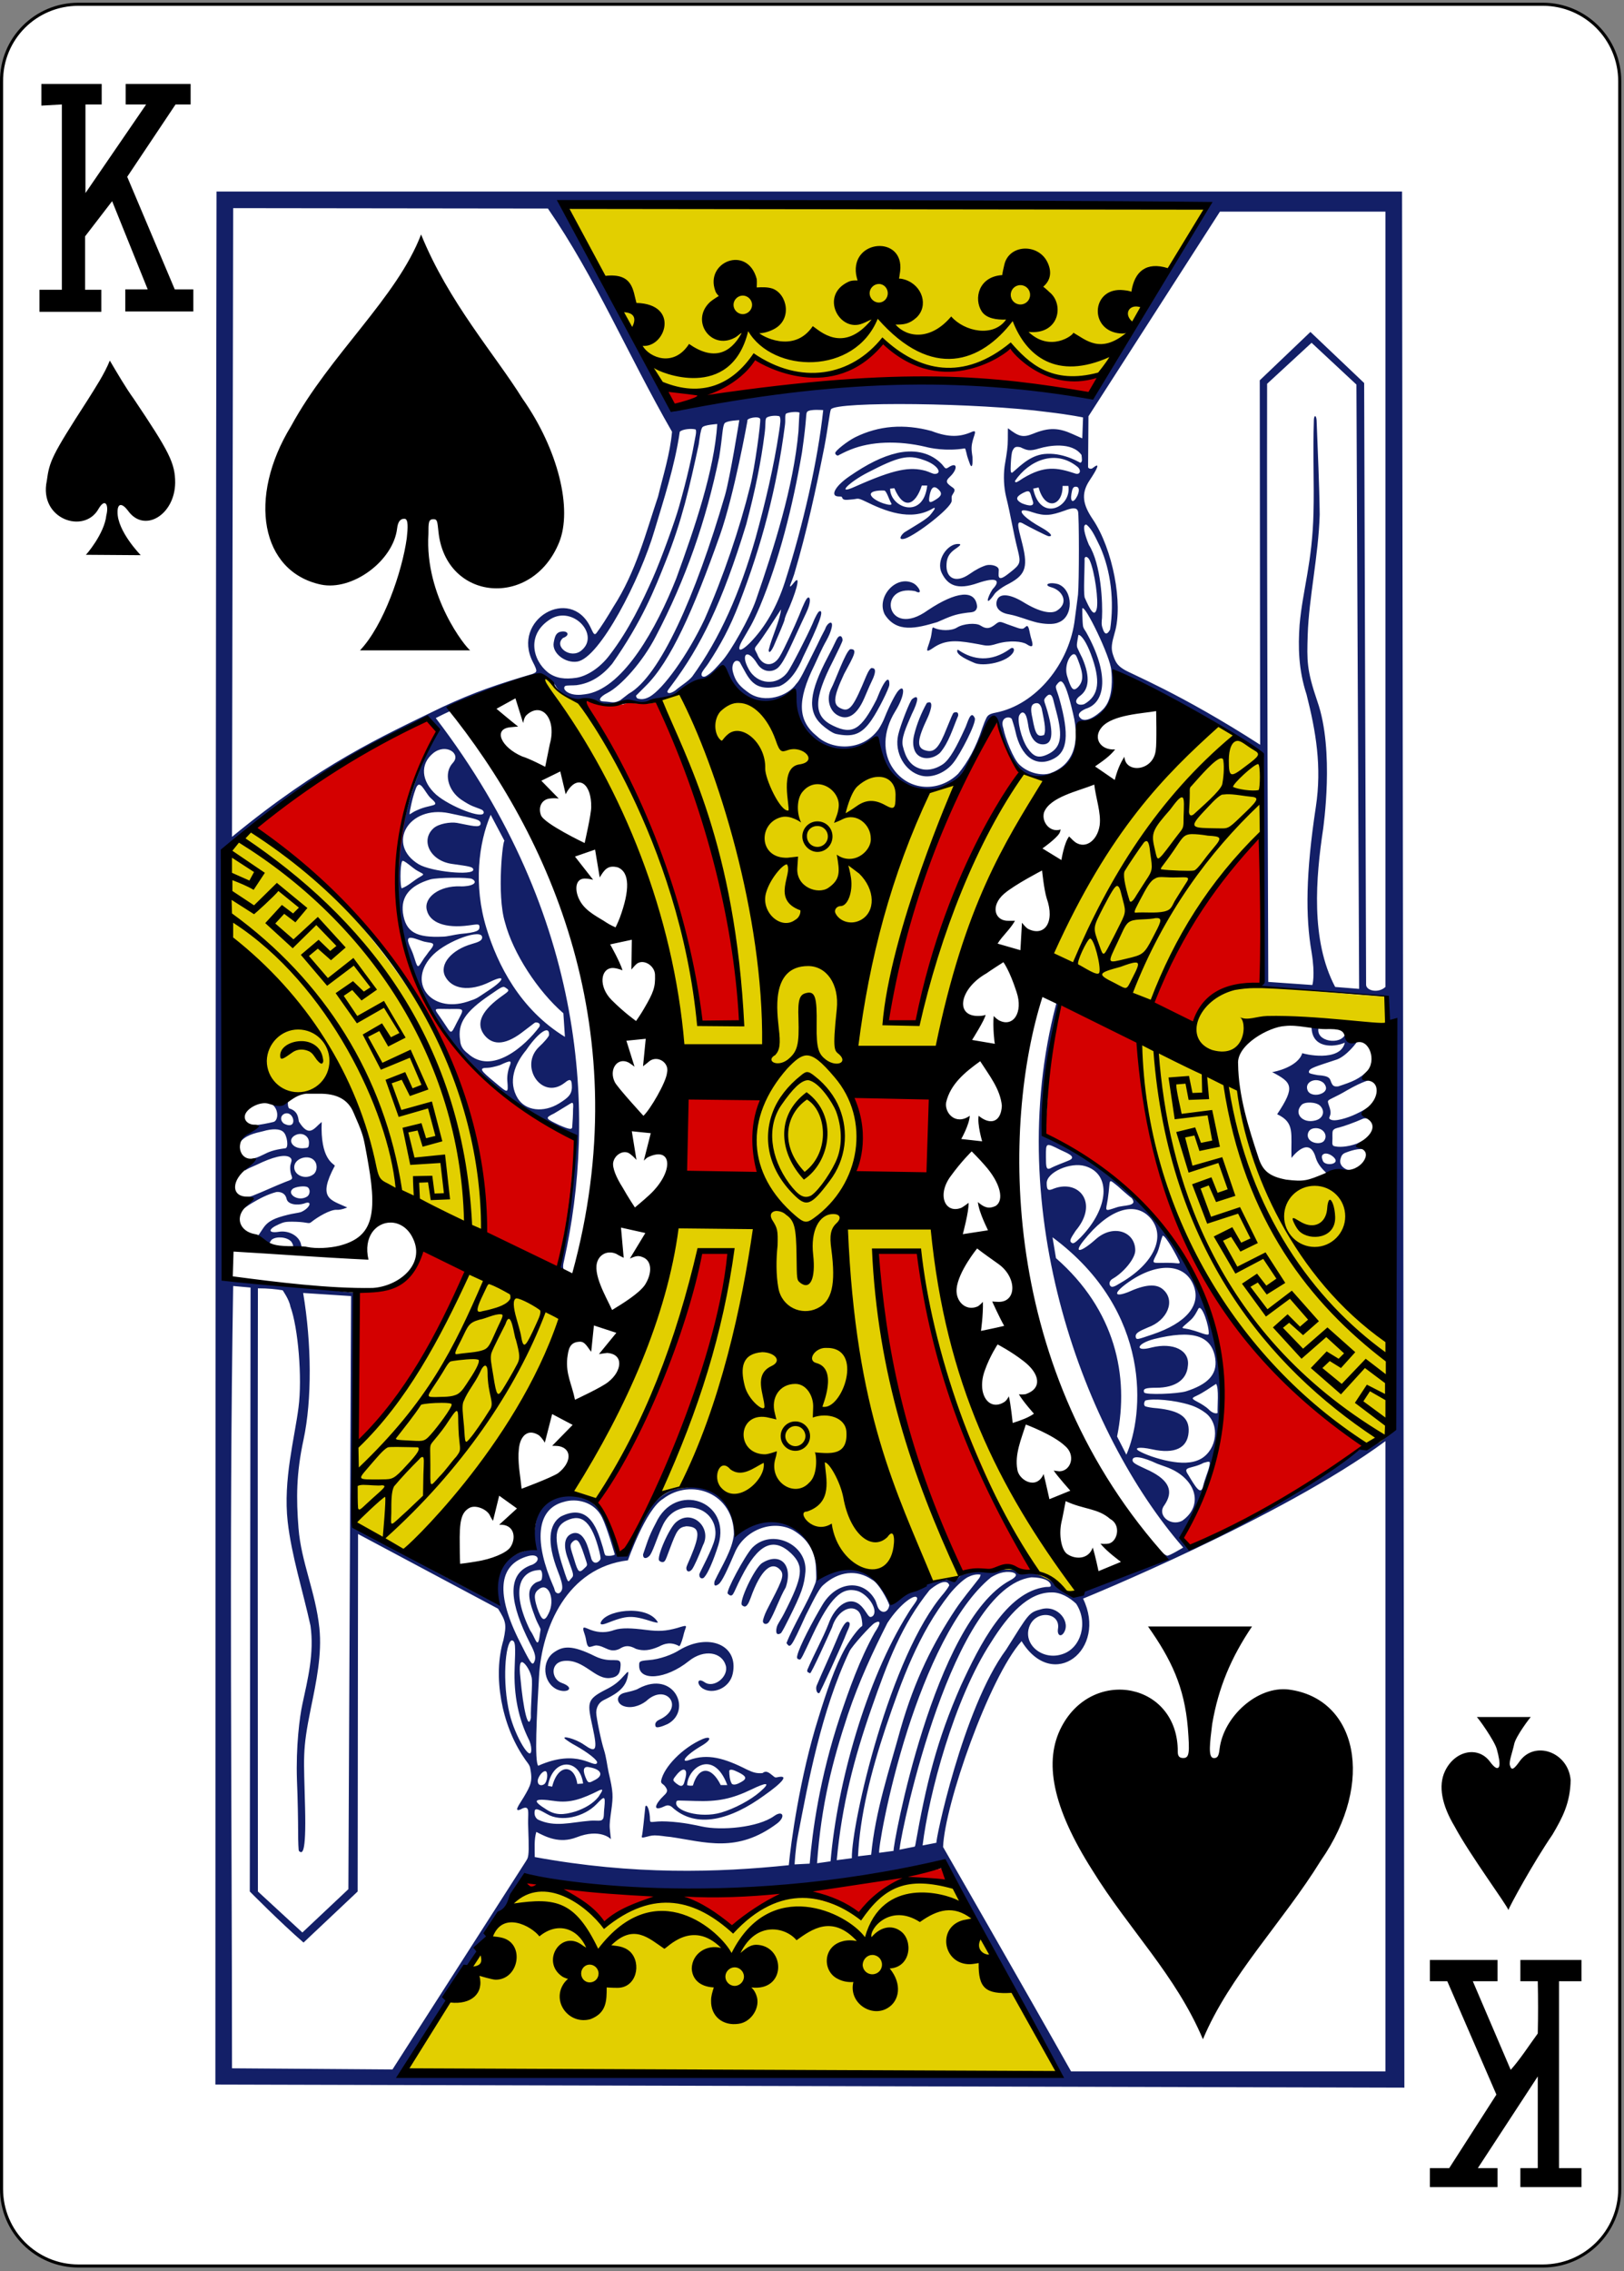 <?xml version="1.0" encoding="UTF-8"?>
<svg width="420px" height="587px" viewBox="0 0 420 587" version="1.1" xmlns="http://www.w3.org/2000/svg" xmlns:xlink="http://www.w3.org/1999/xlink">
    <rect x="0" y="0" width="420" height="587" fill="#808080" stroke="none"/>
    <!-- Generator: Sketch 61.2 (89653) - https://sketch.com -->
    <title>13S</title>
    <desc>Created with Sketch.</desc>
    <g id="Page-1" stroke="none" stroke-width="1" fill="none" fill-rule="evenodd">
        <g id="13S" transform="translate(0, 1)">
            <path d="M20.3,0.1 L399,0.1 C410,0.1 418.9,9 418.9,20 L418.9,564.8 C418.9,575.8 410,584.7 399,584.7 L20.3,584.7 C9.3,584.7 0.399,575.8 0.399,564.8 L0.399,20.1 C0.3,9 9.2,0.1 20.3,0.1 L20.3,0.1 Z" id="Path" fill="#FFFFFF" fill-rule="nonzero"></path>
            <path d="M20.3,0.1 L399,0.1 C410,0.1 418.9,9 418.9,20 L418.9,564.8 C418.9,575.8 410,584.7 399,584.7 L20.3,584.7 C9.3,584.7 0.399,575.8 0.399,564.8 L0.399,20.1 C0.3,9 9.2,0.1 20.3,0.1 L20.3,0.1 Z" id="Path" stroke="#000000" stroke-width="0.797"></path>
            <path d="M56,48.5 L362.6,48.5 L363.2,538.6 L55.7,537.8 C55.7,537.8 55.7,218 56,48.5 L56,48.5 Z M273.1,534.3 C273.1,534.3 255.5,501.9 246.3,484.2 C245.5,482.7 244.9,481.5 244.2,481 C243.1,480.2 242.8,480.6 238.8,481.5 C206.1,489.9 169.9,490.9 137.2,484.5 C135.7,484.3 135.1,485 135.1,485.9 C124.8,500.5 116.8,515.2 106.7,530.7 C104.6,534 104.4,534.3 104.4,534.3 L273.1,534.3 Z M169.3,473.4 C167.6,473.4 165.7,474.5 166,473.6 C166.2,473.1 166.7,467.8 166.9,465.9 C167.4,465.1 168.1,467.3 168.1,469.3 C168.1,470.5 168.6,469.6 172.5,469.8 C176.7,470 180.1,470.8 181.5,471.1 C186.5,472.2 196,471.4 200.2,468.4 C202.4,466.8 203.3,468.5 201,470.3 C190.6,478.1 182.4,475.1 173.4,473.8 C172,473.7 170.7,473.4 169.3,473.4 L169.3,473.4 Z M173.7,466 C173.1,465.6 172.6,465.5 171.8,465.9 C168.6,467.4 169.4,465.3 171.7,463.1 C172.8,462.1 172.7,461.6 171.9,460.6 C171.5,460.1 170.8,460 171,459.2 C171.7,455.8 176.4,450.8 181.7,448.5 C183.9,447.6 184.2,448.6 181.5,450.2 C177.2,452.7 175.8,454.8 178.3,453.9 C183,452.2 187.3,453.4 193.2,456.4 C194.9,457.2 195.7,457.4 197.2,457.3 C198.3,456.4 199.2,457.5 199.9,458 C200.3,458.3 200.4,458.5 200.9,458.4 C204.3,457.6 202.3,459.8 197.6,463.1 C189.2,469.2 180.1,472 173.7,466 L173.7,466 Z M186.5,467.5 C189.9,466.5 194.1,464.3 196.6,462.1 C199.7,459.4 197.9,459.8 194.4,461.5 C189.2,464 185.6,464.7 179.8,464.5 C174.9,464.4 175.1,464.2 174.9,464.8 C174.3,467 181,469.1 186.5,467.5 L186.5,467.5 Z M177.1,459.2 C177.4,458.3 177.6,457.1 177.3,456.7 C176.9,456 175.9,456.5 174.7,458.1 C173.9,459.1 174,459.2 174.8,459.9 C175.2,460.2 175.5,460.4 175.7,460.5 C176.7,460.9 176.9,460 177.1,459.2 L177.1,459.2 Z M179.2,460.5 C180.7,455.4 184,455.5 186.4,460.4 L188.1,460.4 C184.6,451 177.9,455.8 177.7,460.4 C178.5,460.7 179.2,460.5 179.2,460.5 L179.2,460.5 Z M191.7,459.6 C193.3,458.7 193,458.1 191,457.1 C189.6,456.4 188.8,456.2 188.6,456.7 C188.6,457.7 188.7,459.2 189.3,460.1 C189.9,460.5 190.8,460.1 191.7,459.6 L191.7,459.6 Z M169.6,445.3 C169.3,444.8 169.4,444 170.5,443.5 C177.3,440.4 172.3,433.8 167.1,438.7 C165.4,440 163,440.7 161.1,439.9 C159.3,439.1 159.3,437 161.7,436.5 C162.5,436.3 164.5,435.9 165.2,435.4 C174.3,430.6 179.1,441.1 172.7,444.6 C171.2,445.3 169.8,445.7 169.6,445.3 L169.6,445.3 Z M144.1,435.7 C140.4,434 139.9,428.3 143.4,426 C145.6,424.5 147.9,424.1 153.9,427.1 C158.2,429.2 160.6,426.9 160.5,429.4 C160.4,430.9 160.3,432.4 157.9,432.7 C153.9,433.3 151.1,427.8 145.9,428.3 C142.1,428.7 142.6,433.1 145.3,434 C148.9,435.3 146.7,436.8 144.1,435.7 L144.1,435.7 Z M211.9,436.6 C211.2,436.9 210.9,435.4 211.2,434.7 C213,430.4 214.7,426.9 216.4,422.8 C217.7,419.6 218.6,418.2 219.2,418.2 C219.8,418.2 220.1,418.7 219.1,420.7 C217.6,424.6 211.9,436.9 211.9,436.6 L211.9,436.6 Z M181.7,435.4 C180.1,434.3 180.3,432.5 182.2,433.8 C184.6,435.5 188.5,432.4 187.7,429.5 C186.7,426 182.1,425.2 178.2,428.3 C172.1,433.2 165.3,433.5 165.3,429.6 C165.3,428.5 165.2,428.3 167.7,428.1 C170.7,427.9 174,426.6 175.7,425.5 C183.2,421 191.1,424.1 189.5,431.6 C188.7,435.4 184.3,437.1 181.7,435.4 L181.7,435.4 Z M154.2,424.3 C153.6,424.3 152.5,424.9 152.2,424.6 C151.6,424.1 151.7,422.8 151.2,421.4 C150.3,418.9 151.2,419.7 152.8,420.3 C155,421.1 157,421 158.9,420.3 C160.8,419.7 163.3,419.8 167.2,420.3 C170.4,420.7 172.2,420.6 175.1,419.8 C178.3,418.8 177.4,419.2 176.9,421.1 C176.6,422.4 176.1,424.1 175.7,424.5 C173.5,423.3 171.9,423.8 170.4,424.6 C168.1,425.6 166.4,425.8 164.5,425.2 C162.7,424.2 161.6,424.3 160.2,425.2 C157.6,426.4 156.5,424.4 154.2,424.3 L154.2,424.3 Z M201.1,419 C201.5,418.2 202.2,417.2 202.8,416 C207.7,406.4 208,403.8 204.6,400.5 C200,396.2 196.1,398 191.7,406.7 C190.6,408.8 190,410.4 189.6,411 C189.1,411.8 188.5,411.2 188.2,410.9 C187.7,410.3 192.6,401.2 194.5,399.1 C199.5,393.9 208.8,398.1 208.3,405.2 C208,408.8 207.3,410.8 204,417.4 C203.2,419 202.5,420.4 202,421.1 C200.3,422.2 200.7,419.8 201.1,419 L201.1,419 Z M155.3,418.6 C156.1,415.2 167.1,413.6 170,418.1 C170.3,418.5 170.1,418.5 168.9,418.2 C163.3,416.4 162.2,416.5 156.8,418.6 C156,418.9 155.4,419 155.3,418.6 L155.3,418.6 Z M197.3,418 C197.3,417.7 197.7,416.4 198.3,415.2 C202,408 203,406.3 201.9,404.9 C199.7,402.3 196.8,404.5 194.1,412.1 C193.1,414.9 192.4,414.3 191.9,413.9 C191,413.1 195.1,404.3 197.1,403 C201.7,400.1 205.2,403.4 203.2,409.3 C201.6,412 200.3,416 198.9,418.2 C198.3,419.1 197.3,418.8 197.3,418 L197.3,418 Z M180.9,406.3 C180.7,405.9 181.1,405.4 182.7,402.1 C184.9,397.5 185.5,395.8 184.7,393.1 C183.1,388.4 177.2,387.3 173.6,390.3 C172.4,391.3 171.6,392.7 171.1,393.9 C169.8,396.8 168.7,400.5 167.9,401.2 C167.2,401.9 166.3,402 166.3,400.8 C167.2,398.3 167.6,396.4 169.6,392.7 C174.6,381.8 189.2,386.9 185.8,398.3 C184.5,402.4 183.1,405.6 182.2,406.6 C181.7,407.3 180.9,406.9 180.9,406.3 L180.9,406.3 Z M177.5,404.3 C177.5,403.9 178,402.9 178.6,401.5 C181.1,395.5 181.1,393.6 177.5,393.5 C175.4,393.8 175,394.6 173.2,399.4 C172.6,400.9 172.3,402 171.9,402.5 C171.5,403 170.8,402.7 170.5,402.4 C169.7,401.6 173.1,393.8 174.9,392.4 C179,388.9 184.2,393.9 181.8,398.4 C180.6,401.5 179.6,403.7 179,404.6 C178.3,405.5 177.5,405.3 177.5,404.3 L177.5,404.3 Z M90.8,334 L78.4,333.2 C80.6,346.3 80.7,360.8 78.5,371.1 C76.6,379.9 76.6,386.3 77.2,394 C77.9,402.8 81.6,410.4 82.6,419.8 C83.3,426.6 81.8,433.7 80.4,440.5 C78.1,451.8 78.6,453 78.9,466.3 C79.2,478.6 78.1,478.2 77.3,477.4 C77.2,477.3 77.1,475.1 77.1,472.5 C77.1,469.9 77,463.6 76.8,459.2 C76.5,450.4 77.5,442.7 78.2,439.5 C79.6,433 81.3,426.3 80.3,419.2 C78.3,410.1 75.4,401.1 74.4,392.3 C73.2,381.5 76.2,370.7 77.2,362.8 C78.2,355.2 77.1,342.1 75.1,336.7 C74.8,334.9 73.1,332.5 73.1,332.5 C71.2,332.2 69.4,332 66.7,332 C66.6,384 66.7,435.9 66.7,487.9 L78.2,498.5 L90.1,487.3 L90.8,334 Z M91.7,393.6 C91.7,393.6 109.3,403.7 128.7,413.6 C126.9,402.3 132.7,400.6 138.2,399.2 C136.9,377.3 157,381.8 160.1,400.8 L162.1,400.8 C165.6,391.3 169,384.8 177,383.2 C183.2,382 189.2,385.9 190.8,395 C190.5,394.4 211.2,382.9 211.8,407.1 C221.2,401.3 227.9,406.3 230.6,413.7 C234.6,407.7 244.5,407.4 247.7,407 C248.8,405.7 250.8,405 254.3,405 C257.3,404.8 261.4,402.6 263.5,405.3 C266.7,405.8 269.1,405.2 271.9,407.3 C274.1,408.9 276.5,412.6 280.1,410.1 C287,406.8 294.8,405.3 300.9,401.3 C300.9,401.3 299.3,399.2 299.7,399.5 C299.9,399.6 300.6,400.6 301.8,401.1 C302.2,401.3 306,399 306,399 C280.3,369.5 259.1,312 273.1,258.7 C273.5,257.8 271.9,257.4 271.2,257.1 C271.4,256.7 275.2,257.2 273.6,260.6 C272,270.8 270.2,281.9 269.7,290.3 C269.7,291.3 269.8,292.3 269.8,292.3 C327.5,318.8 320.4,376.1 305.6,396 L307.9,399.1 C308.9,399.8 353.3,374.1 351.8,373 L360.2,368.8 L359,256.6 L325.8,254.1 C325.8,254.1 326.2,253.2 326.6,252.9 C326.9,246 326.3,235.9 326.6,227.4 C326.7,203.1 327,194.9 326.7,194.2 C316.5,187.5 301.2,177.7 288.4,172.9 C288.9,173.1 288.2,183 287.8,183.5 C275.8,187.3 281.4,192.2 276.9,197.4 C273.9,200.7 266.9,201.3 263.6,197.4 C259.6,193.5 257.7,184.6 257.7,184.6 C251.3,191.4 252.7,199.5 244.1,202.6 C230.4,209.4 226.1,189.2 226.9,189.6 C221.7,194.6 206.9,198.7 205.4,177.5 C198.8,183.6 191.4,180.6 188.2,173.1 C184.2,173.2 179.6,176.4 175.6,178.1 C171.8,179.8 167,180.7 163.4,180.7 C158.9,181.2 155.2,181.2 151.1,180 C149.2,180.6 144.9,178.8 143.6,176.1 C141.6,173.7 139.8,173.6 137.9,174 C131.3,177.4 124.3,178.3 116.5,181.9 C116,182.2 117.2,182.9 116.8,182.7 C116.6,182.6 112.7,184.6 112.7,184.6 C152,236 154.1,287.9 145.9,324.7 C145.6,326 145.4,326.9 146.2,327.9 C145,327.7 144.9,328.1 144.7,327.3 L148.8,296.4 C148.9,292.7 149.4,293 146.1,291.6 C143.1,290.3 140.2,289.1 137.7,287.5 C128.1,280.4 117.3,271.7 112,260.9 C96.9,237.6 101.9,209.7 113.2,187.7 L110.4,184.8 C77.3,201.3 57.9,219 57.9,219 L58,329.3 L91.9,333.2 L91.7,393.6 Z M75.3,319.9 C74.2,318.7 71.5,318.5 70.3,319.4 C70,319.6 69.5,320.8 69.3,320.8 C67.8,320.4 66.7,320.1 66.5,318.8 L68.1,316.4 C69.4,314.5 71.2,313.8 74.4,313 C75.5,312.7 77.2,312.5 77.8,312.3 C80.2,311.3 81,309.1 78.6,310.1 C76.9,310.6 74.4,310.4 74.1,308.8 C73.8,307.5 72.7,307 71.5,307.1 C69.2,307.7 67.1,308.8 65.1,310 C64.2,310.5 62.5,311.8 62.5,311.8 C62.2,312.2 61.2,309.2 62.2,308.3 C63.4,308.4 64.3,308.5 65.5,308 C68.3,306.9 71,305.6 73.8,304.5 C75.6,303.8 75.8,303.9 75.3,302.6 C75.1,302.1 74.9,300.6 75.2,299.8 C75.5,298.9 75.5,298.5 74.9,298.1 C73.6,297.3 70.6,298 66.3,300.1 C65,300.7 64.1,301 63.3,301.6 C63.8,300.3 63.5,300 63.5,298.6 C65.2,298.8 66.8,298.1 68.2,297.4 C69.4,296.8 70.6,296.2 73.8,295.8 C74.7,295.7 74.3,292.5 73.3,291.6 C72.4,290.7 70.4,290.7 68,291.4 C65.9,291.9 63.3,292.4 61.8,294.6 C60,296.3 61.8,291.7 65.2,289.9 C66.7,289.9 69.9,289.2 70.7,289 C72,288.7 72.2,285.7 70.3,284.4 C69.1,283.4 74.6,283.4 74.5,283.7 C74.4,283.9 74.4,285.2 74.8,285.5 C77.2,286.2 77.1,288.1 77.3,288.9 C80,293.3 81.3,290.5 83.2,289 C82.8,298.6 86.2,299.7 86.6,300.3 C82,308.9 85.5,309.1 89.8,311.1 C89.8,311.1 88.2,311.8 87.1,311.7 C85.4,311.6 82.1,313.6 80.6,314.8 C79.8,315.5 79.8,314.9 76.6,314.8 C73.6,314.7 73.4,314.9 72,315.5 C69.3,316.7 69.3,317.8 72,317.4 C74.8,316.9 77.6,318.6 77.9,320.9 C78.1,321.3 77.9,322.1 77.9,322.1 C77.3,322 76,322.2 76,321.9 C75.9,321.7 75.9,320.6 75.3,319.9 L75.3,319.9 Z M79.4,308.3 C80.2,307.8 80.3,306.4 79.6,305.9 C79,305.4 76.4,305.7 75.7,306.3 C74.1,307.6 77.1,309.7 79.4,308.3 L79.4,308.3 Z M81.1,302.5 C82,301.8 82.2,300 81.3,299 C79.9,297.3 76.3,298.3 76.1,300.5 C75.9,302.8 79.1,304.1 81.1,302.5 L81.1,302.5 Z M79.9,294.6 C80.1,292.7 78.2,291.5 76.4,292.4 C74.2,293.5 75.5,295.9 78.3,295.8 C79.8,295.7 79.8,295.7 79.9,294.6 L79.9,294.6 Z M73.5,286.9 C72.5,287.4 72.4,288.6 73.4,289.4 C77.2,291.4 76.1,285.8 73.5,286.9 L73.5,286.9 Z M340.3,298.3 C338.6,292.1 334,298.3 334,298.3 C333.8,292 335,289.2 330.3,287 C335.1,279.8 334.1,278.8 329,276.1 C329.5,276.1 335.7,274.8 336.8,271.2 C337,271.4 346.6,273.7 347.8,268.5 C344.9,269.8 339.2,270 339.2,264.4 C339.7,264.2 341.1,264.5 341,264.7 C340.2,268.3 346.8,269.2 347.9,266.3 C347.9,266.3 350.1,267.8 351.1,268 C351.2,268.1 348.1,272.3 345.3,273 C340.2,274.7 338.5,275.1 338.5,276.1 C338.5,276.5 339.3,276.6 340.8,276.9 C344,277.1 343.9,277.8 344.3,278.8 C344.7,279.7 345,279.9 346.1,279.8 C349.7,278.6 351.5,278 354,275.5 C354.3,275.4 354.7,278.1 354.9,278.2 C354.9,277.8 352.4,278.5 348.4,280.8 C345.2,282.7 343.9,283 343.5,283.5 C343.2,283.9 344,285.1 344.1,286.4 C344.2,287.5 343.4,288 344,288.3 C344.6,288.7 345.6,288.6 346.9,288.3 C349.7,287.6 351.7,286.5 354.3,285 C353.8,286 354.7,288.6 354.7,288.6 C354.7,288.6 353.5,287.7 352.4,288.2 C350.4,289.1 347.3,290.2 346.4,290.4 C345.6,290.6 345.2,290.7 344.9,291 C344.5,291.3 344.6,292.2 344.6,293.3 C344.6,294.1 344.4,294.9 344.9,295.2 C346.1,295.6 348.4,295.5 350.9,294.6 C351.9,294.1 354.1,293 354.1,293 L353.4,296.5 C352.5,295.5 349.9,296.2 348.1,296.9 C347.2,297.2 346.9,297.7 346.7,298.5 C346.3,299.8 347.1,300.7 348.1,301.2 C348.7,301.5 349.7,301.4 349.7,301.4 C345.2,303.1 346.1,303.8 343.4,302.5 C341.9,301.2 340.8,299.9 340.3,298.3 L340.3,298.3 Z M345.1,298.3 C344.3,297.4 343,296.9 342.3,297.3 C341.6,297.7 341.9,298.4 342.1,299 C342.6,300.5 346.6,300 345.1,298.3 L345.1,298.3 Z M342.4,293.9 C343.5,292.5 342.3,290.6 340.3,290.6 C338.9,290.6 338.2,291.4 338.2,292.5 C338.3,294.5 341.5,295 342.4,293.9 L342.4,293.9 Z M340.2,288.6 C342.2,288.1 342.8,286.2 341.4,284.8 C340.4,283.8 337.4,283.7 336.6,284.6 C334.5,286.8 336.9,289.5 340.2,288.6 L340.2,288.6 Z M341.9,281.6 C343.1,281 343.3,280 342.3,278.9 C340.4,277.3 337.2,278.6 338.2,280.9 C338.7,282 340.5,282.3 341.9,281.6 L341.9,281.6 Z M103.9,228.6 C105.6,228 106.9,226.6 108.7,225.6 C109.9,224.9 109.6,225 108,224.1 C106.8,223.5 104.3,221 104,221.6 C103.4,222.7 103.5,228.5 103.9,228.6 L103.9,228.6 Z M148,290.1 C148.1,288.9 148.2,287.1 148.2,285.8 C148.4,283.3 148,284 146.6,284.8 C145.6,285.4 144,286.4 143.3,286.8 C140.8,288 141.1,288.1 144.6,289.8 C147.6,291.1 148,291 148,290.1 L148,290.1 Z M144.6,284.2 C147,282.7 147.8,281.9 147.9,280.2 C147.9,278.2 147.7,277.5 146,278.9 C140.1,283.5 134.1,274.5 139.5,269.5 C140.6,268.5 142,266.9 142,266.5 C142.1,263.6 138.8,266.4 136.1,270.4 C133.1,274 131.3,278.6 133.9,282.9 C135.9,286.1 140.5,286.7 144.6,284.2 L144.6,284.2 Z M131.2,278.3 C131.1,276.9 131.5,275.3 131.7,274.8 C132.4,273.1 132.3,272.9 129.3,274.3 C128.1,274.7 126.7,275 126.1,275 C123.7,275 124.3,275.7 127.8,278.6 C131.4,281.6 131.5,281.9 131.2,278.3 L131.2,278.3 Z M139.5,264.4 C139.9,263.5 139.1,263.2 138.4,263.3 C138.3,263.3 137.1,264.3 135.6,265.4 C131.1,269 127.7,269.4 125.4,266.7 C123.1,263.9 124.1,260.7 129.2,256.9 C131.5,255.2 132,255.1 130.9,254.4 C130.1,253.8 130,253.9 126.8,256.1 C120.3,260.5 118.3,263.5 119,267.9 C119.1,269.7 120.1,270.6 121,271.3 C127.2,277 135.8,269.4 139.5,264.4 L139.5,264.4 Z M146.1,267 L145.7,260.9 C139.1,255.2 132.7,245.4 130.6,237.4 C128.4,230.2 130.1,215.3 130.5,216.4 L126.9,209.6 C123.8,216.8 122.4,227.8 125.8,238.9 C128.7,248.4 134.5,259.9 146.1,267 L146.1,267 Z M118.1,263.4 C120.2,259.4 120.3,259.8 116.2,259.8 C111.5,259.8 112.1,259.2 114.7,263.2 C116.8,266.3 116.5,266.6 118.1,263.4 L118.1,263.4 Z M120.9,257.9 C123.6,257 123,257.2 126.5,254.9 C130.6,252.2 130.8,250.8 126.7,252.8 C121.4,255.4 116.8,254.7 115.1,251.3 C113.6,248.2 116.8,244.5 122,243 C123.8,242.5 124.7,242.1 124.7,241.3 C124.7,238.9 115.8,242.1 112.1,245.7 C105,252.7 111.3,261 120.9,257.9 L120.9,257.9 Z M109.4,247.1 C109.6,246.7 110.3,245.9 110.9,245 C113.4,242.1 111.3,243 109.1,242.2 C107.9,241.8 106.7,241.3 106,241.4 C104.7,241.6 106.4,244.2 106.9,245.8 C108.1,249.5 107.9,249.4 109.4,247.1 L109.4,247.1 Z M119,240.4 C123.5,240 124,239.5 124,238.6 C124,237.7 123.5,237.9 121.2,238.2 C115.2,239 111.2,237.5 110.4,234.3 C109.5,231 113.6,227.9 119,228.1 C121.9,228.2 123.9,227.2 122.1,226.2 C121.2,225.7 113.1,225.8 111.3,226.3 C105.9,227.9 103.7,230.8 104.2,234.9 C104.9,240 107.7,241.4 114.5,241.1 C115.7,241.1 117.4,240.6 119,240.4 L119,240.4 Z M122.4,223.8 C122.4,223 121.1,222.9 116.9,222.3 C111.2,221.5 108.7,216.2 112.1,213.1 C113.4,211.9 116.5,211.4 118.2,211.7 C121.9,212.4 124.2,213.1 124.3,211.9 C124.3,210.8 123.2,210.7 116.2,209.2 C105.6,207 99.8,217.3 108.3,222.4 C111.5,224.3 122.4,225.4 122.4,223.8 L122.4,223.8 Z M125.1,209 C125.1,208.6 124.8,208.3 123.9,208 C122.7,207.5 122,207.5 119.3,205.7 C115.8,203.3 114.7,198.8 117.1,196.2 C119.4,193.8 115.3,191 112,193.7 C108.6,196.5 108.9,200.9 112.8,204.4 C116.4,207.5 125.1,210.9 125.1,209 L125.1,209 Z M107.9,208.4 C111.6,206.7 114.2,207.7 111.4,205.3 C109.8,203.8 108.5,199.7 107.4,203.2 C106.6,205.3 105.9,209 105.9,209.4 C106.1,209.6 106.1,209.2 107.9,208.4 L107.9,208.4 Z M238.3,199.5 C234.1,198.5 231.2,193.6 232.3,188.9 C232.9,186.3 235.4,180 235.9,179.7 C237.8,178.2 237.5,180.2 235.8,183.6 C234.3,187.1 233,189.8 233.5,191.9 C234.2,194.8 235.4,197.1 238.4,197.8 C240.5,198.3 242.6,197.4 243.9,196.5 C245.7,195.2 247.4,192 249.5,187.4 C250.2,186.1 251,182.2 252.1,184.6 C252.6,185.8 248.3,194 246.6,196.1 C244.7,198.6 241.2,200.2 238.3,199.5 L238.3,199.5 Z M263.7,196.7 C265.8,198.7 269.2,199.6 271.5,198.9 C277,197 279.6,191.8 277.5,183.4 C276.4,178.7 275.5,175.8 274.6,175.2 C274.2,174.9 273.7,175.4 273.2,176.1 C272.8,176.7 273.4,177.5 274,179.7 C276.6,189 276,193.2 272.7,195 C268,197.6 264,194.6 262.6,188 C262.4,187 261.7,184.9 261.7,184.9 C261.3,184 258.4,184.2 259.5,187.3 C259.9,189.6 262.1,195.3 263.7,196.7 L263.7,196.7 Z M287.4,172.3 C287.3,169 280.4,154.8 279.9,156.3 C279.9,156.3 279.9,159.6 280.1,160.9 C280.2,161.4 280.6,161.9 280.9,162.4 C286.9,173.1 286,180.6 280.8,182.2 C279,183 278.6,183.8 279.4,184.6 C281,186.3 285,182.9 285.8,181.7 C287.9,179 287.6,173.9 287.4,172.3 L287.4,172.3 Z M186.7,169.9 C189,167.4 193.9,158.7 195.5,154.1 C200.2,140.5 205.2,124.9 206.5,110.5 C206.6,108.7 206.7,105.9 206.8,105.7 C206.4,105.3 204.1,105.5 203.3,105.9 C202.9,106.4 203.2,107.5 203,108.9 C200.9,125.1 197,139.9 191.2,154.9 C188.7,161.4 186.3,165.7 183.3,170.3 C182.8,171.1 182.1,171.9 181.8,172.4 C181,173.5 181.6,174.2 182.5,173.8 C184.2,172.9 185.6,171.1 186.7,169.9 L186.7,169.9 Z M179,173.9 C186.2,164 191.4,152.1 195.4,138.1 C197.9,129 200.1,119.8 201.5,110.5 C201.8,108.5 202,107.2 201.6,106.6 C200.6,106.3 198.8,106.5 198.2,107 C197.8,107.6 198.1,108.7 197.7,111.4 C196.8,118.4 195.4,125.4 193,134.5 C186.8,154.8 181.2,166.1 173.7,176.1 C173.1,176.9 172.6,177.5 172.6,177.8 C172.7,178.3 173.4,178.3 174.6,177.5 C176.1,176.2 177.9,175.2 179,173.9 L179,173.9 Z M168,179.1 C171.5,177.1 177.8,168.4 182.2,159.1 C187.1,148 191.3,135.6 194,124.7 C195.2,120 196.8,108.1 196.6,107.3 C196.3,106.4 192.9,107.1 193.3,107.8 C193.3,107.8 189.9,126.8 186.2,137.3 C179.3,156.8 173.4,170 167,176.3 C166.2,177.1 164.5,178.8 164.5,178.8 C164.5,178.8 164.5,179.5 165.1,179.6 C166.3,179.9 167.2,179.5 168,179.1 L168,179.1 Z M162.6,178.3 C170.6,173.9 179.9,153.1 187.5,127 C188.8,122.5 191.2,107.6 191.2,107.6 C191.2,107.6 188,107.7 187.4,108.4 C186.8,109.3 186.9,111.6 186,117.1 C182.6,133.6 177.4,148.6 169.6,163.5 C166.2,170.1 160.6,176.3 157.1,178.1 C155.1,179.1 154.5,180.2 156,180.3 C158.4,180.4 158.6,180.9 160.4,180 L162.6,178.3 Z M271.9,410.6 C265.9,410.6 260.8,416.3 256.3,423.5 C246.7,438.2 240.2,462.9 238.6,476 L242.2,475.3 C241.7,475.6 249,440.5 260.2,425.4 C266.2,415.9 266,415.8 269.4,414.9 C273.7,413.8 277.1,418.4 275,421.2 C274.2,422.2 273.4,421.5 273.6,420.1 C274.4,415.8 268.1,415 266.3,419.2 C264.3,424 269.7,428.4 274.9,426.5 C279.6,424.9 281.5,418.3 278.3,413.5 C276.6,411.9 274.2,410.5 271.9,410.6 L271.9,410.6 Z M240.4,410 C233.2,419 229.7,428.2 225.3,440.8 C220.9,453.4 217.7,465.7 216.4,479.8 L220.3,479.3 C220.2,470.2 230.1,427 244.1,410.8 C244.9,409.8 245.5,408.9 245.5,408.7 C244.7,406.6 241.3,409.2 240.4,410 L240.4,410 Z M256.3,406.7 C247,414.3 239.6,430.9 234.7,446.2 C229.4,462.8 227,477.9 227.4,477.9 L231.1,477.4 C230.8,476.4 241.5,418.1 261.2,407.5 C262.9,406.6 263.3,405.8 261.8,405.4 C259.6,405 257.8,405.8 256.3,406.7 L256.3,406.7 Z M266.7,406.7 C246.4,409.4 233.2,471.4 232.7,476.6 C232.7,476.7 232.6,477.1 232.6,477.1 L236.6,476.3 C236.6,476.3 236.6,476.1 236.7,476 C239.5,460.2 242.2,449 248.5,434.7 C253.4,424.1 260.2,410.5 270.4,409.2 C271.2,409.1 272,409.4 271.7,408.5 C271.1,406.9 268,406.7 266.7,406.7 L266.7,406.7 Z M145.8,387.2 C138.5,389.1 138.2,397.8 143.1,409 C143.5,409.8 143.4,410.3 143.8,410.6 C144.6,411.3 145.3,410.3 145.4,409.6 C145.5,408.6 145.1,407.2 144.3,405.2 C141.3,397.5 142,393 145,391 C152.7,387.1 154.7,395.1 155.9,398.9 C156.2,399.8 156.3,401.1 156.8,401.1 C158.3,401.3 159.1,400.8 159,400.8 C159,400.8 157,393.8 155.7,391.2 C153.7,387.1 149,386.2 145.8,387.2 L145.8,387.2 Z M92.6,395.5 L92.5,487.9 L78.5,501.1 C72.5,495.9 64.6,487.9 64.6,487.9 L64.8,331.8 L60.3,331.4 C59.2,398.3 60,466.4 60,533.6 L101.5,533.9 L135.8,480.4 C135.8,480.4 136.2,479.8 136.4,479.4 C136.8,478.4 136.8,476.8 136.6,471.1 C136.5,468.8 136.8,467 136.4,466.5 C136.1,466 135.3,466.3 134.6,466.7 C133.9,467 133.5,466.9 133.9,466.1 C134.1,465.6 134.8,464.6 135.4,463.6 C137.3,460.4 137.8,459.4 137.1,455.9 C136.9,455 136.1,454.3 135.5,453.3 C129.7,444.8 127.4,432.2 130.2,422.9 C131.1,418.8 130.8,418 128.8,414.8 L92.6,395.5 Z M274.2,296.2 C270.4,294.3 270.5,294.3 270.5,298 C270.5,300.7 270.6,301.4 271.6,301 C273.1,300.2 274.9,299.6 276.3,299 C278.9,298 275.6,296.9 274.2,296.2 L274.2,296.2 Z M289.2,305.7 C286.3,303.4 287.3,303.6 286.5,308.9 C286,312.1 285.4,312.2 288.7,311.1 C290.6,310.4 294.4,310.9 292.7,308.7 C292.6,308.7 289.7,306.2 289.2,305.7 L289.2,305.7 Z M171.5,386.4 C167,389.1 162.4,402.3 162.4,402.3 C146.7,404.2 140.1,419.6 139.4,432.4 C138.8,442.5 138.2,454.4 139.2,455.4 C149.5,450.8 153.5,456.1 154.4,454.7 C154.8,454.1 152.1,452 148.7,450.1 C147.9,449.7 146.7,448.9 146.2,448.5 C145,447.5 148.7,448.3 151.1,450 C154.1,452.1 154.6,451.6 153.3,445.6 C151.9,439.1 151.6,438.3 156.7,435.7 C158.7,434.7 159.9,433.8 161.3,432.2 C162.5,430.9 162.7,430.6 162.3,432.5 C161.6,435.8 158.6,437.2 156,438.5 C154.7,439.2 154.2,440.5 154.2,441.7 C154.2,442.9 155.5,449.2 156.2,451.3 C156.8,453.2 157,455.2 157.4,457.1 C158.6,462.2 158.6,463.2 158.1,466.9 C157.8,469.1 157.6,470.3 157.7,471.6 C157.8,472.8 158,474.4 158,474.4 C158,474.3 155.2,471.5 149.1,473.9 C144.7,475.6 141.2,473.8 138.7,472.5 C138.1,474.5 138.3,476.7 138.3,479 C163.9,483.7 185.7,483 204,481.1 C204.5,475.7 206.8,458.4 211.7,442.9 C213.7,436.4 216,429.6 218.6,425 C220.4,421.9 222.2,419.8 222.8,419.4 C223,419.3 223,419.2 223,419.1 C223,418.9 223,418.8 223,418.6 C222.9,417.6 222.7,416 221.8,415.3 C219.7,413.6 216.3,415.8 215.2,419.6 C214.2,421.9 209.8,431.6 209.5,431.5 C209.2,431.3 208.6,431.3 208.8,430.6 C210.5,426.6 212.8,422.5 214.2,418.9 C216,413.8 220,411.1 222.9,414.3 C223.9,415.4 224.3,416.4 224.8,416.8 C225.1,417.1 225.6,416.9 225.9,416.5 C227,414.8 224.4,411 221.7,410.2 C217.7,409.1 214.7,412 210.2,421.5 C207.6,427 207.1,428.3 206.7,427.9 C206.6,427.9 205.9,427.9 206.2,426.9 C206.7,424.6 210.2,418 212.7,413.8 C216.4,407.6 223.3,407.1 226.3,412.5 C226.7,413.2 226.8,414.2 227.3,414.9 C228.2,416.1 229.7,415.8 230,413.9 C229.6,412.6 227.2,408.1 225.5,407.3 C221.6,404.6 216.9,405.1 212.9,408.7 C212,409.5 211.1,411.1 208.4,416.5 C204.5,425.1 204.4,425.1 203.4,423.7 C205,419.5 209.1,412.8 210.7,408.6 C211,408 211.1,407.3 211.1,406.7 C211,403.7 211.5,398.3 205.1,394.5 C199.6,391.6 192.4,394.6 190,400.4 C188.1,404.8 186.7,407.9 185.8,408.5 C184.5,409.4 184.7,408.2 184.8,407.7 C186.7,403.7 189.4,399.6 189.8,395.6 C189.8,384.9 178.7,380.9 171.5,386.4 L171.5,386.4 Z M114.3,181.8 C122.9,177.8 128.9,175.8 137.7,173.2 C138.9,172.7 139.1,172.6 137.8,170.1 C132.2,159.1 147.5,150.3 152.7,161.1 C153.4,162.5 153.6,163.3 154.2,162.7 C155.5,161 157,158.6 158.6,155.9 C164.5,146.8 167.1,136.5 170.2,127.3 C171.5,121.9 173.3,116.3 173.8,110.6 C162.2,90.4 154.1,70.9 141.7,52.9 L60.3,52.8 L60,215.3 C83,196.4 98.5,189.5 114.3,181.8 L114.3,181.8 Z M205.9,175.8 C206.9,174.8 207.7,173 211.3,165.8 C211.9,164.5 212.9,162.5 213.4,161.6 C213.9,159.9 215.9,158.8 214.9,161.9 C214.7,162.6 214.3,163.5 213.7,164.6 C212.5,166.7 211.4,169.3 210.6,171 C206.1,180.1 206.3,185.3 211.3,189.3 C215.1,192.9 223,193.3 227.2,187.5 C227.8,186.6 228.4,185.4 228.6,184.9 C230.4,180.4 231.8,178.2 232.1,177.8 C234,175.4 234.3,178.4 231.5,182.9 C228.3,188.1 228.2,193.7 231,197.7 C235.1,203.6 242.9,203.8 247.8,199 C250.3,196 252.4,192.2 254,187.3 C254.4,186.2 254.7,185.4 255,184.8 C255.4,183.8 256,183.5 257.5,183.2 C267.9,181.2 276.7,170.5 278,158.8 C278.2,157.2 278.6,154.4 278.8,152.7 C279.1,149.4 279.1,132.2 278.8,131.2 C278.6,130.6 278.3,130.4 277.6,130.4 C277.1,130.4 276.3,130.6 275.3,131 C271.9,132.2 270.3,132.5 267,131.4 C265.9,131 265.2,130.9 264.7,130.9 C263.2,131 265.2,133.1 269.4,135.4 C271.2,136.4 272.7,137.7 271.2,137.6 C270.8,137.6 265.6,134.9 264.9,134.5 C262.6,133.1 263.2,134.9 264.4,139.6 C266,146 265.1,147.8 260.1,150.3 C259.2,150.8 257.9,151.7 257.3,152.4 C254.6,156.3 255.3,153.4 256.7,151.3 C259,148.9 257.6,148.1 252.9,149.7 C247.5,151.6 245.1,150.2 243.6,147.2 C241.9,143.8 245.1,139.5 247.8,139.6 C248.7,139.6 248.5,139.9 247.2,140.8 C245.7,141.8 244.9,142.9 244.8,144.7 C244.5,148.4 247.1,149.9 250.7,147.4 C252.4,146.2 253.8,145.5 255.1,145.1 C256.4,144.8 258.3,145.3 258.3,146.3 C258.3,146.7 258.2,147.8 258.3,148 C258.6,149.2 260.5,147.5 261.3,146.9 C264,144.8 264,144.4 263.2,141.1 C262,136.4 261.4,132.2 260.2,127.4 C259.6,124.9 259.5,122.1 259.8,119.6 C260,118.3 260.5,115.7 260.6,114 C260.7,112.2 260.6,109.7 260.7,109.7 C263.4,111.8 264.5,112.2 267.2,111.1 C271.3,109.4 273.9,109.6 277.4,111.2 C278.7,111.8 279.9,112.3 279.9,112.3 L280.1,106.9 C280.1,106.9 276.9,106.2 270.9,105.5 C253,103.1 216.3,102.7 214.9,104.8 C214.6,105.3 214.2,109.2 213.2,114.5 C211,125.6 208.6,136.6 205.4,147.4 C204.7,149.6 204.1,150.5 204.4,150.6 C204.5,150.6 205.2,149.8 205.5,149.4 C207.2,147.4 205.9,152.2 203.3,157.9 C203.1,158.4 202.9,159 202.9,159.2 C202.9,159.5 201.2,163.5 200.1,166 C199.4,167.5 198.8,168 198.8,167 C199.6,163.7 201.7,159.4 202,156.5 C200.2,159.2 197.5,163.6 195.4,166.2 C195,166.9 195.4,167.1 195.8,168 C197,171.3 200,171.6 201.7,168.6 C202.7,167 205.6,160.7 206.7,158 C207.8,155.2 208.5,153.7 208.9,153.5 C209.6,153.1 209.8,154.7 208.5,157.4 C204.7,165.4 203,169.9 201.2,171.6 C199.7,172.9 197.2,172.8 195.8,170.5 C193.4,166.6 191.4,167.9 193.6,171.9 C195.8,176 201,176.4 203.7,172.7 C204.6,171.5 208.7,163.5 210.1,160.3 C210.8,158.5 211.6,157.1 211.9,157 C213.3,156.5 211.7,160.6 207.7,168.8 C206.4,172 204.3,175.3 201.5,176.4 C194.6,177.9 193.7,174.3 191.3,170.1 C190.1,169.1 189.1,170.7 189.5,172.5 C190.2,175.4 191.6,176.6 193.7,178.1 C197.7,180.9 203.7,179 205.9,175.8 L205.9,175.8 Z M236.6,193.1 C236,191.7 236.1,190.3 236.4,189 C237.1,186.1 238.3,183.2 239.7,180.7 C242,179.6 240.2,183.9 239.9,184.5 C237.2,190.2 236.9,192.4 239.5,193 C241.7,193.6 242.9,192.2 244.9,187.1 C246,184.5 246.4,183.3 246.7,183.2 C247.5,182.9 247.9,183.2 247.8,184 C246.4,187.3 245.4,190.9 243.1,193.6 C241,195.5 237.7,195.5 236.6,193.1 L236.6,193.1 Z M216.2,188.7 C215.3,188.5 213.6,187.3 212.5,186.3 C208.7,182.8 209.3,177.9 214.1,168.8 C214.5,168.1 215.9,165.3 216.3,164.4 C217.1,162.8 217.9,163.4 217.9,164.5 C217.9,164.8 216.7,167.3 215.5,169.7 C210.2,180 210.4,184.2 215.5,186.6 C220.5,189 222.7,187.6 226.7,179.8 C229,173.9 230.1,173.8 230,176 C230,176.8 227.2,182.5 225.4,185.1 C222.8,188.9 220.5,189.6 216.2,188.7 L216.2,188.7 Z M216.5,183.8 C214.5,182.6 213.7,179.6 214.9,177.1 C216,175.1 218.7,167.3 219.9,166.8 C221.9,166.7 220.9,168.4 218.3,173.2 C215.3,179.6 215.4,181.3 217.7,182.2 C219.8,183.1 220.9,181.3 224,173.8 C224.5,172.6 225.2,171.4 225.6,171.7 C226.1,171.7 227,172 225.3,175.4 C224.9,176.2 224.2,177.9 223.5,179.5 C221.5,184.1 219,185.3 216.5,183.8 L216.5,183.8 Z M251.9,170.3 C251,169.9 247,168.3 247.6,167 C247.7,166.9 247.9,167 248,167.1 C251.7,169.6 256.3,170.2 261.1,166.8 C261.9,166.1 262.5,166.6 262.1,167.5 C260.7,170.2 254.2,171.4 251.9,170.3 L251.9,170.3 Z M240,166.1 C240.1,165.8 240.4,165 240.7,163.9 C241.1,162.2 241,161 241.4,161.2 C243.1,162.1 246.1,162.1 247.5,161.2 C249.1,160.2 252.4,159.9 253.6,160.7 C255.3,161.8 256.2,161.3 257.4,160.4 C258.7,159.3 258.8,159.8 261.2,160.6 C263,161.2 263.7,161.6 264.5,161.5 C264.8,161.5 265.4,160.8 265.6,160.8 C266.2,160.9 266.2,162.6 266.8,164.4 C267.3,166.1 267,166.5 265.5,165.5 C264.4,164.8 261.2,164.4 257.8,165.4 C255.3,166.2 254.8,165.8 253,165.5 C248.5,164.7 245.2,164.1 241.9,166.1 C240.1,167.3 239.4,167.8 240,166.1 L240,166.1 Z M228.8,157.8 C226.6,153.4 231.6,147.6 236.1,149.7 C237.6,150.4 238.9,153 236.7,151.8 C226.6,149.8 229.2,164.5 240,156.7 C247.2,151.9 252.3,151.2 252.7,155.8 C252.5,157.5 251,157.2 249.9,157.4 C246.9,157.8 245.8,158.3 242.4,159.8 C237,161.4 231.9,162.7 228.8,157.8 L228.8,157.8 Z M268.2,159.9 C265.7,159.3 263.6,158.3 261,157.8 C258.5,157.4 257.3,156 257.8,154.3 C258.3,152.4 260.8,152.3 264.6,154.6 C268.8,157.2 271.9,157.8 273.4,156.8 C276.5,154.8 274.8,151.6 271.9,150.8 C269.7,150.2 271.3,149.3 273.7,150 C277.6,151.5 277.7,158.5 273.7,159.9 C272.4,160.5 270,160.3 268.2,159.9 L268.2,159.9 Z M233.9,136.6 C236.8,134.8 239.5,133.3 240.5,132.2 C241,131.6 242.5,129.8 241.3,130.4 C235.5,133.9 228.7,131 223.8,128.6 C221.5,127.5 222,128 220.2,128.1 C219,128.2 218,128.4 217.8,127.6 C217.7,127.2 217,127.4 216.6,127.3 C214.8,127.1 215.9,124.7 219.7,122.1 C224.2,119 228.1,117 232,116.1 C236,115.2 240.1,115.7 243.2,118.6 C244.4,119.7 244.3,120.5 245.3,119.8 C247.7,118.2 247.7,120.3 245.7,122.2 C244.3,123.5 244.8,123.9 246.5,125.1 C247.3,125.7 246.6,126.3 246.2,127.1 C246,127.6 246.2,128.2 246.1,128.6 C245.7,130.5 237.2,137.1 234.1,138.2 C232,138.8 233.1,137.2 233.9,136.6 L233.9,136.6 Z M239.8,124.5 L238.4,124.5 C236.8,129.4 233.8,131.1 231.3,125.2 L230.2,125.3 C230.2,130.3 238.8,133.4 239.8,124.5 L239.8,124.5 Z M230.5,129.1 C229.9,128.1 229.3,125.9 228.7,125.8 C227,125.7 224.7,126 225.3,127.1 C226.1,128.7 231.2,130.2 230.5,129.1 L230.5,129.1 Z M241.9,128.2 C243.4,127.3 243.8,126.6 242.8,125.6 C241.5,124.3 240.8,125 240.4,127.1 C240.1,128.9 240.3,129.2 241.9,128.2 L241.9,128.2 Z M221.1,124.8 C231.4,120.2 235.3,119.6 239.4,120.7 C240.4,121 241.2,121.5 241.8,121.5 C243.8,121.4 242.5,119.1 238.9,117.9 C234.8,116.4 232.2,117.1 224.3,121.2 C219.8,123.5 216,127.1 221.1,124.8 L221.1,124.8 Z M250.9,119.1 C250.8,118.8 250.1,117 250,116.3 C249.8,115.6 249.7,114.9 249.5,114.9 C244.7,115.7 240.5,114.8 239.4,114.5 C232.2,112.8 225.2,113.1 220,115.2 C218.7,115.7 217.2,116.5 217,116.6 C216.6,117 216,116.5 216,116.1 C216,115.5 219.2,113 221.2,112 C227.3,109 233.8,108.5 240.9,110.4 C245.5,112.2 248.5,111.9 251.4,110.6 C252.9,110 251.8,111.5 251.4,113.6 C251.1,115 251.4,116.3 251.5,117.1 C251.6,119.1 251.4,120.1 250.9,119.1 L250.9,119.1 Z M358.3,534.3 L358.3,371.5 C331.3,391.4 280.1,412.2 280.1,412.2 C286.5,425.3 272.4,436.5 264.2,423.2 C255.8,432.6 244.3,465.5 243.9,476.4 C243.9,476.4 266.2,515.2 277,534.4 L358.3,534.4 L358.3,534.3 Z M209.4,480.7 C210.1,472.5 211.9,458.7 217.3,442.5 C219.6,435.7 222.3,428 226.2,421 C227.8,418.6 227.9,417.6 226.2,418.5 C225.2,419.1 220.4,424.4 219.7,425.8 C212.4,441.2 209,459.7 206.3,473.8 C205.7,477 205.5,480.9 205.5,480.9 L209.4,480.7 Z M214.8,480.1 C216.5,460.2 223.9,433.4 234.9,415.9 C235.9,414.2 237.2,412.8 237.2,412.2 C237.1,410.5 232.8,413.4 229.5,418.5 C225.8,425.8 222.2,433.5 219.3,442.1 C215.3,454.2 212.4,465.4 211.3,480.6 L214.8,480.1 Z M225.3,478.4 C226.4,467 230,456.5 232.9,445.9 C236.6,433 241.4,423.6 247.1,415 C248.9,412.3 251.1,409.7 253.1,407.1 C253.4,406.8 253.6,406.2 253.6,406 C252.3,405.8 251.2,406.2 250.2,406.7 C248.8,407.5 246.8,409.5 245.6,411 C237.5,421.3 233.2,433.3 229.1,445.4 C225.2,457.1 222.4,468.3 221.9,478.8 L225.3,478.4 Z M152.7,469.6 C154.3,469.5 155.4,469.8 155.8,469.3 C156.3,468.9 156.1,467.7 156.3,466.2 C156.6,463 156.3,463.2 154.3,465.3 C151,468.7 145.1,470 141.5,467.9 C139.7,466.9 138.5,466.2 138.3,467 C138.1,468 138.4,468.8 139.1,469.3 C143.5,471.4 147.6,470 152.7,469.6 L152.7,469.6 Z M148.9,467.2 C151.2,466.4 153.4,465.2 154.8,463.4 C156,461.6 156,461.4 155.1,461.7 C150.5,464 147.5,465.1 143.4,464.5 C137.8,463.7 137.6,464.4 141.3,466.7 C143.6,468.2 145.6,468.2 148.9,467.2 L148.9,467.2 Z M140.7,460.2 C141.6,459.6 141.8,457 141.1,456.8 C140.4,456.7 139.4,457.9 139.1,459 C138.9,460.4 139.9,460.7 140.7,460.2 L140.7,460.2 Z M149.3,460.1 L150.8,460 C150,453.5 143,453.2 141.7,460.6 L142.8,460.8 C144.3,454.8 148.6,455 149.3,460.1 L149.3,460.1 Z M154,459 C156.2,457.8 155.4,456.3 152.5,455.8 C150.6,455.3 150.7,456.9 151.7,459 C152.2,460 152.5,459.8 154,459 L154,459 Z M137.4,451.1 C137.4,450.4 137.1,449.2 136.7,448.5 C134.2,443.4 132.8,437.4 133.1,430 C133.3,424.7 133.4,423 132.3,423 C130.7,423.7 129.8,433.7 131.8,442 C133.2,447.8 137.5,455 137.4,451.1 L137.4,451.1 Z M137.3,443 C137.2,440.2 137.8,434 137.5,432.6 C137.1,430.8 136,429.2 135.4,428.8 C134.5,428.1 134.2,429.4 134.6,432.8 C135.3,440.6 136.6,446.5 137.3,443 L137.3,443 Z M138.1,428.7 C138.7,427.6 138.5,426.4 137.1,423.8 C131.8,413.4 131.1,406.3 136.7,403.8 C137.3,403.5 137.7,403.5 138.1,403.2 C139.8,402.2 139.2,400.5 136.6,401.2 C129.4,403.2 127.9,410 134,422.5 C137.1,428.7 137.6,429.6 138.1,428.7 L138.1,428.7 Z M139.4,422.8 C139.5,422.4 139.7,420.7 139.8,420.3 C139.9,419.9 139.1,418.9 138.4,417 C136.4,411.8 136.3,409.6 138.5,408.1 C139.2,407.7 140,407.7 140.1,407.2 C140.3,406.4 140.3,405.2 139.8,404.8 C136.6,404.8 135.1,406.7 134.6,408.4 C133.8,411.2 134.6,415.3 137.1,420.4 C138.3,422 138.9,424.9 139.4,422.8 L139.4,422.8 Z M141.9,416 C143.6,412.6 142,408.1 139.6,409.6 C138.1,410.6 138,411.6 138.9,414.5 C140.1,418 140.8,418.3 141.9,416 L141.9,416 Z M147.9,406.8 C148.6,406.1 148,405.2 146.7,401.4 C145.6,398.1 146.1,395.9 148.2,395.3 C151.2,394.6 152.2,399.4 152.8,401.4 C153.1,403 154.2,403.4 155.1,402.3 C155.4,402 155.4,401.7 155,400 C153.1,392.5 150.6,390.1 146.6,392 C142.9,393.7 143.4,397.6 146.1,405.7 C146.5,406.8 146.7,407.6 147,407.7 C147.1,407.9 147.5,407.2 147.9,406.8 L147.9,406.8 Z M151.2,404.3 C152.1,403.4 152,403.8 151,400.7 C149.8,397.1 149.2,396.4 148,397.6 C147.2,398.4 147.6,399.2 148.5,402.1 C149.5,405.5 149.8,405.7 151.2,404.3 L151.2,404.3 Z M305.7,392.1 C311.6,388 309.2,380.8 301.4,378.1 C300.5,377.8 299.5,377.4 299.2,377.3 C295.6,375.6 292.9,375.1 292.9,376.4 C292.9,377.2 294,377.6 297.4,379.2 C302.4,381.7 303.6,384.5 301.1,388.1 C299.2,390.6 302.6,393.6 305.7,392.1 L305.7,392.1 Z M311.1,383.3 C311.6,381.2 312.4,379.5 312.7,378.2 C313.2,376.3 312.6,376.8 311.3,377.1 C308.1,378.8 305.7,377.9 307.3,380.2 C309.1,383.2 310.5,385.6 311.1,383.3 L311.1,383.3 Z M310.7,376 C314.7,373.6 315.6,367.3 311.9,364.3 C311,363.6 309.4,362.6 307.6,362.1 C303.8,360.9 298.2,360.4 296.2,361 C295.8,361.5 295.8,362.3 296.2,362.5 C296.8,362.7 297.8,362.9 299.3,363 C304.9,363.6 307.7,365.2 307.4,369.2 C307.1,373.3 303.8,374.9 297.9,373.6 C294.7,372.9 293.2,373.2 294.5,374 C296,374.9 299.3,376.1 302.5,376.7 C305.2,377.2 308.3,377.4 310.7,376 L310.7,376 Z M291.3,375 C295.8,364.8 298.2,338.1 272.2,318.8 L273.1,324.2 C288.4,337.6 292.1,354.6 288.9,370.3 L291.3,375 Z M314.5,356.7 C312.9,357.7 311.5,358.8 309.4,359.8 C308.1,360.4 308.1,360.5 309.8,361.4 C310.6,361.8 312,362.7 312.5,363.2 C313.4,364.2 314.5,364.5 314.9,364.2 C314.8,362.7 315.3,357.7 314.5,356.7 L314.5,356.7 Z M306.8,358.6 C312.1,356.9 314.9,354.4 314.3,350.2 C313.4,344 308.2,342.7 298.5,345.1 C293.8,346.3 293.4,348.5 297.8,347.3 C303.4,345.9 307.8,348 307.2,352.1 C306.9,355.6 304,357.7 299,357.7 C296.4,357.7 295.5,357.9 295.9,358.9 C296.1,359.6 304.6,359.3 306.8,358.6 L306.8,358.6 Z M298.1,343.9 C306.7,341 310.7,336.4 308.7,331.3 C306.4,325.3 298.9,325.2 291.3,330.8 C287.8,333.4 288.3,334.3 291.7,333 C296.1,331 299,330.7 300.8,332.3 C304.1,335.2 301.9,340.3 296.9,342.1 C294.5,343.1 293.7,343.6 293.7,344.4 C293.8,345.5 294.2,345.2 298.1,343.9 L298.1,343.9 Z M312.6,343.8 C312.8,342 310.8,335.8 309.9,337.3 C309.7,337.7 308.9,339.4 307.8,340.3 C304.8,343 305.4,341.9 308.3,342.8 C310,343.2 312.4,344.4 312.6,343.8 L312.6,343.8 Z M289.8,330.6 C298.5,325.6 301.8,318.4 297.3,313.6 C293.2,309.3 286.5,311.8 280.3,319.6 C277.4,323.2 279.6,322.7 283.4,319.3 C287.9,315.3 293.6,317.3 293.6,322.2 C293.6,324.3 290.6,327.9 287.8,329.5 C286.9,330 286.8,330.8 287.1,331.3 C287.5,331.9 288.2,331.6 289.8,330.6 L289.8,330.6 Z M305.1,325.3 C304.6,324 301.4,318.2 300.7,318.4 C300,319.9 299.9,321.8 299,323.4 C297.8,325.8 297.9,325.4 301.8,325.4 C304.7,325.4 305,325.8 305.1,325.3 L305.1,325.3 Z M279.5,318.8 C286.8,311.3 287.5,302.4 280.6,300.4 C276.8,299.3 270.7,302 270.7,304.8 C270.7,306.6 271,306.9 272.6,306.2 C279.1,303.8 284.2,310 278.2,317.1 C276.8,319.2 276.6,319.7 277,320.1 C277.5,320.6 277.9,320.4 279.5,318.8 L279.5,318.8 Z M358.3,254.1 L358.3,53.7 L315.5,53.7 L281.5,106.6 L281.4,119.7 C281.4,120.1 282.2,120.4 282.7,119.9 C284.6,118.4 283.9,120 281.7,123.3 C279.5,126.7 280.1,129.5 282.6,133.2 C287.8,140.9 290.5,155.1 288.3,162.5 C287.5,165.3 287.3,166.5 287.8,168.1 C288.4,169.9 288.8,170.9 290.6,172 C292.2,173.1 305.1,178.1 325.9,191.5 L325.8,97.3 L338.9,84.8 L352.8,98 L353.3,253.5 C353.3,255.1 356.5,255.8 358.3,254.1 L358.3,254.1 Z M350.8,98.4 L339.2,87.6 L327.7,98.2 C327.6,148.8 328,252.8 328,252.8 L339.4,253.6 C339.4,253.6 340.2,251.2 339.2,245.1 C337.6,235.9 337.7,224.7 340.3,207.6 C341.9,197.1 340.3,188 337.9,178.5 C335.8,172.1 335.7,166.2 336.1,160.5 C336.9,151.4 339.4,144.5 339.7,131.4 C339.9,123.9 339.5,116.6 339.8,107.4 C339.9,106.2 340.4,106.3 340.5,107.6 C340.8,115.9 341.2,123.8 341.3,132 C341,142.6 338.5,153.5 338.2,163.1 C338,169.8 337.9,172.1 340.7,180.3 C345.2,193.1 342.2,212.9 342.2,213.2 C340.3,225.8 338.9,242 345.3,254.1 L351.5,254.6 L350.8,98.4 Z M270.9,194 C274.3,192.4 275,189.7 273.2,183 C272.9,181.8 272.5,180.4 272.4,179.9 C272,178.3 271.3,178.1 270.3,179.4 C269.7,180.2 270.3,180.4 271.2,184 C272.6,189.5 271.8,191.4 269.7,191.4 C267.9,191.4 266.4,189.9 265.9,186.3 C265.7,185.1 265.5,184.2 265.2,183.7 C264.7,182.9 264.1,183 263.6,183.9 C263,185.1 264.1,189.9 265.7,192.3 C267.3,194.6 268.5,195.1 270.9,194 L270.9,194 Z M270,189 C270.7,187.6 269.8,184.3 269.4,182.1 C269,180.9 268.5,180.6 267.7,180.8 C266.5,181.1 266.5,182.4 267,184.6 C267.8,189 268.3,189.5 270,189 L270,189 Z M280.4,181 C284.3,178.8 284.7,174.9 282.1,168 C281,165.1 279.7,163.1 278.9,163.1 C278.6,164.9 278.3,165.9 278.7,166.6 C279,167.3 279.5,168.3 279.9,169.1 C282.1,174.2 281.5,177.2 279.4,178.8 C277.3,180.3 278.6,181.6 280.4,181 L280.4,181 Z M152.2,178.3 C161.4,176.3 169.7,161.6 174.9,148.5 C179.7,135.3 184.7,120.7 185.5,108.6 C185.5,108.6 182,108.8 181.6,109.5 C181.2,110.2 181,111.7 180.7,113.9 C178.3,125 176.4,133.5 172.2,144 C169.3,151.3 166.1,159.5 158.3,170.6 C155.7,173.7 152.8,175.6 149.1,176.1 C148.2,176.2 146.6,176.1 146.2,176.3 C145.5,176.8 146.1,177.9 147.9,178.4 C149.5,178.8 151.1,178.5 152.2,178.3 L152.2,178.3 Z M278.8,176.6 C280.2,175.1 280.3,173.4 278.8,169.6 C278.4,168.6 278.2,168 277.6,168.1 C276.5,168.4 275.2,171.3 276,173.8 C277,177 277.5,177.9 278.8,176.6 L278.8,176.6 Z M149,174.2 C151.7,173.8 155.1,171.7 157.6,168.4 C162.7,161.8 166.2,154.3 168.8,148.5 C170.9,143.8 174.6,133.6 175.6,130 C177.8,122.2 178.9,117.2 179.9,111.6 C180,111.1 180.1,110.3 179.9,110 C178.8,109.7 176.5,109.9 175.8,110.6 C174.5,119.6 171.5,128.6 169.3,136 C165.6,148.7 155.1,169.1 149.3,170 C146.2,170.5 142.7,167.8 143.2,165.1 C143.5,163.4 143.8,162.8 144.6,162.4 C146.6,161.7 147.8,163.1 145.6,163.9 C143.1,166.1 147.6,169.5 150.4,167.1 C155.2,163.1 148.2,155.5 142.4,159 C136.1,162.9 137.7,169.6 141.7,172.8 C143.8,174.4 146.2,174.6 149,174.2 L149,174.2 Z M194,165.1 C197.9,161.1 200.9,155.9 203,149.4 C207.7,134.8 211.5,118.1 212.9,105 C212.9,105 209.5,104.7 208.8,105.4 C208.3,105.9 208.8,106.4 207.4,116 C205,130 201.5,143.8 196.5,155.8 C194.4,160.7 193.8,161.3 192.4,163.8 C190.3,167.2 191,168.1 194,165.1 L194,165.1 Z M281.1,134.7 C280.7,134.5 280.8,134.6 280.6,134.7 C280.1,135.1 280.4,136.9 281.6,139.8 C284.8,144.9 285.2,154.9 285,158.7 C284.9,159.8 284.8,160.5 285.2,161.5 C285.5,162.5 286.1,163.6 287.1,161.7 C288.2,154.3 287.3,146.6 284.5,140.3 C283.4,138.1 282.5,135.9 281.1,134.7 L281.1,134.7 Z M283.6,156.5 C284.2,154.5 283.1,146.6 281.8,143.8 C281.3,142.7 280.3,142.6 280.5,143.9 C280.5,146.6 280.2,151.8 280.5,153.4 C281.9,156.6 283,158.6 283.6,156.5 L283.6,156.5 Z M276.3,124.6 L274.8,124.6 C274.9,129.8 270.3,131.2 268.6,125 L267.2,125.3 C269,134.1 277.2,130.1 276.3,124.6 L276.3,124.6 Z M267.1,128.5 C266.3,126.2 266.6,125.4 264.6,126.4 C263.1,127.2 262.2,128 264.3,129.1 C266.3,129.9 267.6,129.9 267.1,128.5 L267.1,128.5 Z M278.6,127.2 C279.2,125.9 279.2,124.8 278.2,124.8 C277.5,124.8 277.3,125.4 277.1,126.6 C276.7,128.8 277.6,129.2 278.6,127.2 L278.6,127.2 Z M279.4,118.6 C280,118.4 279.8,117.6 279.7,116.6 C277.2,113.1 271.1,114.2 268.8,114.9 C266.2,115.7 265.6,115.4 263.9,114.6 C262.5,114.3 262.3,114.7 261.9,115.4 C261.6,116 261.5,117.2 261.4,119.1 C261.3,120.8 261.4,121.6 262,121 C264.3,119 266.9,116.4 270.8,116.3 C275.5,116.1 279.4,118.7 279.4,118.6 L279.4,118.6 Z M262.5,123.3 C262.5,124 263.1,123.6 264.6,122.6 C270.1,119.3 273.3,119.8 278.1,121.4 C279.2,121.8 279.8,120.7 278.7,119.7 C273,115 266.1,118 262.5,123.3 L262.5,123.3 Z M282.5,102.1 L312.5,52.7 L145.5,52.6 L173.9,105.1 C197,99.7 235,92.8 282.5,102.1 L282.5,102.1 Z" id="Shape" fill="#131F67" fill-rule="nonzero"></path>
            <path d="M134.4,488.7 C137.9,483.4 155.5,492.8 156.4,496.5 C166.8,488.4 179.4,487.8 189.5,498 C199.9,486.6 211.1,487.4 222.7,494 C221.4,491.4 237.5,480.1 247.3,487.3 L273.8,534.4 L103.9,534.9 C114,519.9 122.9,502 134.4,488.7 L134.4,488.7 Z M61.3,243.1 C60.1,242.3 60.6,241.7 60.1,240.3 C59.2,237.8 55.6,214.4 65,213.8 C80.3,220.6 99.8,244.7 108.8,259.5 C120,277.8 131.3,319.9 125.1,318 C124.2,317.7 144.4,337.9 145.8,339.9 C148.1,343.1 111.8,403.5 105.8,401.3 C104,400.6 91.9,393.4 91.9,393.4 L92.2,373.3 C92.2,373.3 111.2,335.9 112.3,323.4 C112.7,318.7 99.2,310.6 98.6,308.9 C97.1,304.8 97.2,289.7 89.4,283.1 C87.7,281.7 84.6,281.1 81.5,281.2 C79.8,281.3 78.1,282 76.6,281.9 C73,281.7 71.1,279.9 70.3,278.2 C62.2,261.8 70.3,249 61.3,243.1 L61.3,243.1 Z M358.3,256.6 L358.4,264 C346.7,266.6 325.9,256.6 319.6,272.6 C320.4,289.9 324.3,297.6 327,302.8 C329,307.5 343.3,302.1 348.3,306.9 C358.8,314.9 360.3,333.3 360.4,347.6 C360.4,356.1 361.1,364.3 358.3,370.3 C352.7,379.4 325.8,355.4 314.6,335 C264.1,243.4 277,272.3 272.2,245.7 C271.9,231.3 311.9,184.899 311.9,184.899 C312,184.8 326.5,193.7 326.5,193.7 C326.9,193.8 326.2,254.6 326.2,254.3 C337.6,254.7 348.8,256.1 358.3,256.6 L358.3,256.6 Z M270.5,201 C248.3,232.7 240.8,280.1 242.2,313.2 C245.1,362.6 280.4,406.6 278,410.8 C277.6,410.5 276.7,411 276.3,410.7 C267.8,403.9 262.5,404.8 258.3,404.7 C250.4,404.6 248.2,406.9 243.6,407.4 C232,408.5 232.9,408.8 223,405.1 C218,403.2 215.2,397.6 210.4,395.6 C197.2,390.3 191.4,386.3 180.6,383.1 C170,384.1 153.7,389.1 147.6,385 C187.2,305.1 182.8,255.6 139.7,173.8 C143.4,174.9 143.9,178.3 146.7,179.1 C155.8,182.6 168.3,181.3 175.8,178 C184,174.3 191.6,179.7 191.5,179.5 C207.5,190.8 227,198.1 237.1,203.1 C240.1,204.6 243.9,202.2 247.2,201.5 C254,200.1 259.7,197.3 264.8,198.9 C266.4,199.6 268.8,200.2 270.5,201 L270.5,201 Z M170.8,98.2 C168.6,94.2 146.7,52 146.7,52 L311.8,53 L287,93.7 C284.7,95.9 273,102.1 261.1,88.1 C263.2,89.4 243.5,102.5 228.5,87.6 C223.4,92.6 217.2,95.8 211.5,96.2 C203.3,96.8 195.3,92.2 194.8,91.3 C196.5,92.1 183.1,105.2 170.8,98.2 L170.8,98.2 Z" id="Shape" fill="#E2CF00" fill-rule="nonzero"></path>
            <path d="M188.9,497 C175.2,482.8 156.3,495.6 156.6,496.4 C150.3,490 143.5,485.3 135.2,487.9 C135.2,487.9 135.7,485.1 135.8,485 C164.3,488.4 203.5,490 244.8,481.7 L245.8,486.2 C235.1,482.9 227.9,487.8 222.4,494.4 C202.6,483.5 198.3,493.1 188.9,497 L188.9,497 Z M226.3,322.8 L237.6,322.6 C239.7,355.5 267.3,405.9 267.9,405.9 C266,403.2 247.8,405.3 247.9,405.7 C238,379 227,352.4 226.3,322.8 L226.3,322.8 Z M160.2,400.9 C160.2,400.9 156.6,391.5 154.4,387.4 C166.3,367.1 176.1,346.1 181.1,322.7 L189.2,322.8 C186.7,355.1 160.9,404 160.2,400.9 L160.2,400.9 Z M306,396.6 C323.2,363.3 320.9,318.1 270.4,292.7 C270.4,292.7 271.5,258.5 275.3,258.4 C276.2,258.7 298.2,258.1 298.2,258.1 C305.3,242.3 313.8,226.2 326.3,215.2 L326.6,253.2 C317,254.2 311.1,257.2 308.2,264.7 L294.9,267.7 C295.9,305.9 310.3,341.1 352.9,372.8 C343.4,379.8 317.8,395.9 308.6,398.6 C306.8,399.1 306,396.6 306,396.6 L306,396.6 Z M92.3,372.6 L92.7,333 C99.2,331.6 104.3,333.5 109.6,321.9 C109.6,321.9 118.6,326.2 121.5,327.7 C113.1,342.7 105.9,358.7 92.3,372.6 L92.3,372.6 Z M177.2,302.5 L177.6,282.4 L196.7,283 C195.1,289.8 194.6,296.6 196.7,303.4 L177.2,302.5 Z M220.7,302.3 C222,295.7 222.9,289.1 220.2,282.2 L240.9,282.5 L240.4,302.5 L220.7,302.3 Z M181.4,263 C178,223.6 150.9,179 150.6,180 C153.8,180.5 159.4,182.1 162.5,180.6 C166.2,181.2 169.5,180.8 169.7,180.5 C169.9,179.1 194.8,237.7 191.5,263 C191,263.8 182.2,263.8 181.4,263 L181.4,263 Z M229.2,263.4 C232.1,245.2 239.6,211.9 257.4,184.9 C259.4,189.7 261.1,194.6 263.9,199.1 C250.5,218.6 242.2,240.9 237.2,263.6 L229.2,263.4 Z M105.6,253.5 C97.5,236.9 63.6,210.8 65.3,213.4 C79.3,200.8 94.9,192.9 110.6,184.8 C110.6,184.8 113.4,187.4 113,188.1 C103.4,203.2 98.8,235.2 108,253.5 C116.9,273.1 132.8,284.7 148.9,293.8 C147.6,306.1 147,314.9 144,327.1 C144,327.1 133.9,321.8 125.6,318.3 C124.2,295.3 119.4,274.6 105.6,253.5 L105.6,253.5 Z M195.3,91 C207.2,98.3 217.9,97.5 228.3,87.6 C241.3,99.4 255.4,93.9 261.3,88.6 C266.8,94.8 274,98.2 284.4,96.2 L281.8,101.6 C282.4,98.7 209.5,94 174.2,103.9 C174.2,103.9 172.1,99.8 172.4,99.8 C175.5,99.6 185.7,103.4 195.3,91 L195.3,91 Z" id="Shape" fill="#D40000" fill-rule="nonzero"></path>
            <path d="M10.7,20.8 L10.7,26.3 L16,26 L16,73.9 L10.2,73.9 L10.2,79.6 L26.2,79.6 L26.2,73.9 L22,73.9 L22,60.1 L29,51 L38.2,73.8 L32.4,73.8 L32.4,79.5 L50,79.5 L50,73.8 L45.2,73.8 L32.9,44.7 L45.4,26 L49.3,26 L49.3,20.7 L32.5,20.7 L32.5,26 L37.8,26 L22.1,48.9 L22.1,26 L26.3,26 L26.3,20.7 L10.7,20.7 L10.7,20.8 Z M144,50.7 L173.5,105.5 C173.5,105.5 174.4,105.3 174.8,105.3 C215.6,97.3 248,96.2 282.7,102.3 L313.6,51.2 C257.3,50.6 144,50.7 144,50.7 L144,50.7 Z M147.3,53 L311.2,53.2 L302,68.3 C296.5,66.6 293.4,69.1 292.6,74.4 C292.6,74.4 291.9,74.1 290.6,74 C282.5,73.1 281.5,83.8 289,85.1 C290.9,85.4 291.3,85 291.3,85 C284.6,90.6 280.8,86.8 277.6,85 C277.5,85.7 271.6,90.1 266,84.8 C274,85.6 275.3,77.6 271.4,74.5 C270.6,73.7 269.8,73.1 269.8,73.1 C271.7,71.5 272.1,69.3 270.9,66.8 C268.5,61.8 260.8,62.1 259.7,67.6 C259.2,69.7 259.2,70.1 259.2,70.1 C253,70.5 251.8,76.3 253.9,79.5 C255.1,81.3 257.7,81.7 260.2,81.6 C256.9,86.3 249.4,84.7 246,80.8 C240.7,87.1 234.6,86.3 231.6,82.9 C233.7,82.9 235.1,82.8 237,81.1 C240.2,78.1 238.6,72.8 234.1,71.3 C233.2,71 232.6,71 232.5,71 C232.5,71 232.6,70.7 232.8,69.1 C233.9,59.8 220.1,60.8 221.4,69.9 C221.6,71 221.8,71.5 221.8,71.5 C221.8,71.5 220.3,71.4 219.5,71.8 C211.8,75.3 217.1,85.1 223.1,82.6 C223.7,82.4 225.2,81.6 225.4,81.6 C218,90.7 211.8,84.3 210.2,83.3 C205.2,90.7 196.6,85.6 196.4,85.1 C196.9,85.2 198.6,84.9 200.1,84.1 C205,81.6 203.6,75 199.8,73.6 C198.6,73.2 197.2,73.2 195.7,73.3 C195.7,73.3 195.8,71.7 195.7,71.1 C193.3,62.2 182.2,66.7 185,74.2 C185.2,74.9 185.9,75.5 185.9,75.5 C185.9,75.5 184.4,76.4 183.7,77 C178.4,81.8 183.8,89.6 190,86.3 C190.8,85.9 191.6,85 191.8,85.1 C188.9,90.4 184.5,92.3 178.2,87.9 C174.3,94 168,91.5 166.2,88.4 C172.1,88.9 175.9,77.6 164.6,77.3 C163.7,74.2 163.8,69.5 156.6,70.3 L147.3,53 Z M108.9,59.6 C102.7,75.9 85.3,90.7 75.3,109.1 C63.9,127.7 67.5,146.8 83,150.1 C91.1,151.8 101.7,144 102.7,135.6 C102.9,133.9 103.5,133 104.7,133.1 C105.6,133.2 105.5,135.4 105.2,138.1 C104,146.8 99.2,160.7 93.1,167.1 L121.6,167.1 C120.5,166.4 109.8,153.2 110.8,137 C110.8,134.1 110.8,133.2 112.1,133.2 C113.1,133.2 113.1,133.7 113.4,136.5 C115.3,154.4 137.6,156.4 144.6,139.2 C148.1,130.6 144.4,115.2 135.1,102 C128,90.6 116,77.1 108.9,59.6 L108.9,59.6 Z M227.3,72.4 C228.6,72.4 229.6,73.5 229.6,74.8 C229.6,76.1 228.6,77.2 227.3,77.2 C226,77.2 224.9,76.1 224.9,74.8 C224.9,73.5 226,72.4 227.3,72.4 L227.3,72.4 Z M263.9,72.7 C265.3,72.7 266.4,73.8 266.4,75.2 C266.4,76.6 265.3,77.7 263.9,77.7 C262.5,77.7 261.4,76.6 261.4,75.2 C261.4,73.8 262.5,72.7 263.9,72.7 L263.9,72.7 Z M192.1,75.4 C193.4,75.4 194.5,76.5 194.5,77.8 C194.5,79.1 193.4,80.2 192.1,80.2 C190.8,80.2 189.7,79.1 189.7,77.8 C189.7,76.5 190.8,75.4 192.1,75.4 L192.1,75.4 Z M294.9,78.4 L292.8,82.1 C290.5,80.1 292.1,77.5 294.9,78.4 L294.9,78.4 Z M163.5,83.5 L161.4,79.7 C165.1,79.9 164,82.6 163.5,83.5 L163.5,83.5 Z M227,81.4 C241.1,97.4 253.7,92.7 261.9,82 C265.4,91.1 273.3,97.4 286.9,91.3 C286.1,92.7 284,95.3 284,95.3 C272,98.5 266.1,92.9 261.4,87.5 C249.2,97.6 237.7,95.2 228.2,86.2 C220.1,96.4 207,98.6 194.9,90.3 C189.4,98.5 181.4,101.8 171.4,97.7 C171.4,97.7 169.3,94.4 169.1,94.1 C170.5,95.3 189,103 193.5,84.6 C199.9,95.5 221,96.1 227,81.4 L227,81.4 Z M228.4,88 C244.2,102.8 260.8,90 261.3,89.1 C261.5,89.9 270.6,100.7 283.6,96.7 L281.5,100.3 C257,96.2 234.5,93.5 182.9,101.1 C182.9,101.1 191.1,98.7 195.3,92.1 C197.5,93.6 215.4,103.6 228.4,88 L228.4,88 Z M28.4,92.2 C27,95.7 24.6,99.3 22.6,102.5 C13.3,116.9 12.8,118.2 12.1,123.3 C10,133.2 21.8,137.2 25.5,130.5 C27.2,127.6 28.2,129.5 27.5,132.2 C27,137 22.2,142.5 22.2,142.4 L36.4,142.5 C36.4,142.5 30.3,136.3 30.4,131.3 C30.4,129 31.6,129 33.1,131 C37.3,136.9 45.2,132.1 45.3,123.8 C45.3,118.7 43.8,115.8 34.6,102.1 C32.5,99.2 30.3,95.4 28.4,92.2 L28.4,92.2 Z M172.9,100.3 C172.9,100.3 179.8,101.1 180.3,101.2 C180.9,101.7 174.5,103.4 174.5,103.3 L172.9,100.3 Z M186.9,170.9 C186.5,170.9 186,171.4 185.1,172.2 C183.2,174 182.8,174.3 181,174.5 C179.6,174.7 176.7,176.4 175,178 C174.5,178.4 173.6,178.8 172.5,179 C171.6,179.2 170.3,179.4 169.6,179.5 C169,179.6 168.3,179.8 168.1,179.9 C167.2,180.5 165.7,180.6 164,180.1 C162.4,179.7 162.1,179.7 160.3,180.3 C157.7,181.1 156,181.1 154.7,180.3 C153.4,179.5 151.4,179.2 150.1,179.6 C148.2,180.2 143.3,177.3 143.3,175.5 C143.3,175.1 140.5,173 139.8,173 C137.3,172.6 115.3,181.3 115.4,181.8 C142.4,215.1 165.1,265.9 148,328.1 L145,326.6 C147.5,315.3 148.6,303.9 149.3,292.4 C98.6,270.5 94.3,219.7 113.9,187.5 L110.6,183.9 C98.7,190.3 86.6,193.9 57.1,218.6 L57.2,258.6 C57.3,294.8 57.3,330 57.3,330 C68,331.2 79.7,332.1 91.3,333.1 C91.3,333.1 91.1,368.9 90.9,382.8 C90.7,394.6 91.1,393.9 91.1,393.9 L129.4,414.1 C126.7,403.5 133.4,399.2 138.9,399.7 C136.4,389.4 142.5,384.7 149.5,386 C154.2,386.9 155.9,389.5 158.6,398.1 C159,399.5 159.6,401.4 159.6,401.4 L162.3,401.3 C165.7,394.1 167.9,384.9 175.8,383.7 C186.2,382.1 190,389.3 190,396.4 C200,387.6 212.1,394.4 211.3,407.6 C216.4,404.4 224.9,401.4 230.3,413.9 C232.3,413.5 233.4,411.2 236.2,410.5 C237.3,410.3 239.7,409 239.7,409 L239.7,408.6 C239.7,408.6 241.9,407.8 244.9,407.3 C247.5,408.3 246.7,408.2 248.1,406.5 C249.6,405.7 252.2,405.2 254.1,405.4 C256.1,405.6 257,405.7 258.2,405.2 C260,404.4 261.8,404.2 262.9,405.4 C263.7,406.3 264.8,405.9 266.1,405.8 C268.5,405.7 271.8,406.7 272.8,408.9 C274.3,410.4 277.6,412 277.6,412 L280.3,411.4 L280.6,410.4 L302.3,402.1 C258,353.6 259.2,289.3 269.6,256.7 L273.6,258.6 C271.5,268.3 269.1,278.2 269.4,292.6 C309.3,310.4 329.1,356.3 304.9,396.5 L307.5,399.8 C317.6,395.6 342.9,381.4 351.6,373.7 L353.5,373.9 C353.5,373.9 358.8,370.5 361.1,368.6 L361.4,262.1 L359.5,262.6 L359.2,256.4 L326.3,253.8 C326.7,253.5 327,253.4 327.1,252.7 L326.9,193.8 C325.7,191.9 298.1,175.8 287.9,172 C287.5,172 287.8,172.7 287.9,174.4 C288.4,180.2 284.5,185.3 280,185.3 C278.4,185.3 278.1,186 278.2,189.3 C278.3,194 276.6,197.2 271.6,199 C265.7,201.1 261.7,198 258.4,185.9 C257.5,182.7 255.9,183.5 254.2,187.9 C253.4,190.1 250.8,195.3 249.3,198.1 C248.1,200.2 246.2,201.2 243.7,202.3 C241.7,203.3 237.4,203.1 234.9,201.8 C230.4,199.5 228.6,196.7 227.3,189.9 C227.1,189 226.5,189.1 225.1,190.2 C217.1,196.2 205.9,190 206,179.6 C206,176.6 205.9,176.4 204.1,177.9 C198.7,182.3 191.3,180.1 188.4,173.1 C187.8,171.6 187.4,170.8 186.9,170.9 L186.9,170.9 Z M141,174.5 C141.6,174.5 143.3,176.8 143.3,176.8 C144.9,178.6 147.1,179.5 149.4,180.8 C149.6,180.5 175.8,215.7 180.3,264.2 L192.5,264.3 C190.2,217.2 177.2,194.5 171.3,180 L175.7,178.6 C185.5,197.4 197.5,235.5 197.1,268.9 L177,268.9 C174.2,235.5 161.1,202.8 143,178.1 C141.7,176.2 140.7,174.9 141.1,174.5 C140.9,174.5 141,174.5 141,174.5 L141,174.5 Z M133.3,179.5 L135.3,185.9 C135.3,185.9 135.5,184.4 136.2,183.8 C140.2,180.2 144,184.9 142.2,191.3 C141.8,193.3 141,197.2 141,197.2 C141,197.2 137,195.1 135,194.5 C129.5,192.1 127.6,187.5 131.8,187 C132.5,186.9 134,186.8 134,186.8 C132.2,185.4 128.4,182.2 128.4,182.2 L133.3,179.5 Z M151.9,180.2 C153.6,181.2 157.9,182.2 160.4,181.2 C162.4,180.4 163.9,180.9 166,181 C167.2,181.1 169.6,180.6 169.6,180.6 C181.5,205.7 189.7,235.5 191.1,262.7 L181.7,262.8 C178.2,233.9 167,204.5 152.8,182.7 C152.2,181.8 151.3,180.3 151.9,180.2 L151.9,180.2 Z M191.1,180.7 C194.7,180.7 198.5,184.4 200.6,190.3 C201.7,193.6 202.2,193.4 203.7,192.9 C207.7,191.5 211.9,195.9 206.6,196.6 C201.4,197.5 204.4,207.7 203.9,208.5 C201.8,208.9 197.8,200.2 197.9,197.6 C198.1,191.3 192.2,186 188.5,188.6 C186.8,189.9 186.9,190.8 186.4,190.3 C184.7,188.9 184.4,185.1 186.3,182.9 C187.9,181.4 189.5,180.6 191.1,180.7 L191.1,180.7 Z M299,182.8 C299,182.8 299.2,191.1 298.9,192.9 C298.3,198.4 291,199 290.8,194.6 C289.6,196.4 288.8,198.6 288.3,200.6 L283.2,197.1 C285.2,195.7 287,194.5 288.4,192.7 C284.6,193 282.5,189.7 285,186.9 C287.8,183.7 295.7,183.4 299,182.8 L299,182.8 Z M110.4,185.5 L112.7,188.1 C92.5,223.9 99.6,269.7 148.4,293.8 C148.1,304.8 146.7,315.9 144,326.2 L126,317.5 C126.1,277 103.2,238.4 66.6,213 C79.8,202.2 94.5,192.9 110.4,185.5 L110.4,185.5 Z M257.8,185.8 C258.7,190.5 263.1,199.1 263.5,198.6 C263.5,198.3 244.9,222.4 236.8,262.7 L229.9,262.7 C234.3,235.9 243.3,210.5 257.8,185.8 L257.8,185.8 Z M315.1,186.9 L318.8,189.1 C299.5,205.2 286.8,225.7 277.5,247.7 L272.6,245.4 C287,213.5 301.3,199.3 315.1,186.9 L315.1,186.9 Z M320.2,190.5 C321.2,190.6 322.4,191.8 324.3,192.9 C326.1,193.9 325.7,194.4 322.2,197 C318.2,200.1 317.8,200 317.8,195.5 C317.8,192.6 318.6,190.6 320,190.5 C320.1,190.5 320.1,190.5 320.2,190.5 L320.2,190.5 Z M315.8,195 C316,195 316.2,195.1 316.3,195.2 C316.6,196.4 316.6,199 316.1,201.7 C315.7,203.4 310.5,207.8 308.7,209.5 C308,210 307.6,209.8 307.5,208.9 C307.6,207.5 307.7,205.7 307.7,203.8 C307.7,203.2 307.6,202.6 308.1,202.2 C310.6,199.4 314.3,195.1 315.8,195 L315.8,195 Z M325.4,196.5 C325.4,196.5 325.4,196.5 325.4,196.5 C326,196.8 325.9,202.8 325.5,203.2 C324,203.6 320,203 318.9,202.4 C318.7,201.7 324.4,196.4 325.4,196.5 L325.4,196.5 Z M144.9,198.4 L146.3,204.3 C146.3,204.3 146.7,203.5 146.8,203.4 C149.6,199.1 153,201.6 152.9,207.6 C152.9,209.5 151.2,216.9 151.2,216.9 C151.2,216.9 140.7,211.9 139.9,209.7 C139.1,207.5 140.2,205.6 142.2,205.4 C142.9,205.3 143.7,205.3 144.5,205.4 L140,200.8 L144.9,198.4 Z M264.8,199.2 L269.6,200.9 C259.7,217 249.5,232.9 242,269.3 L222,269.3 C224.8,247.1 230.4,225.3 240.5,204 C240.5,204 244.4,202.8 246.6,202.1 C246.6,202.1 230.1,239.8 228.2,264 L237.8,264.2 C243.1,240.6 252.7,216.2 264.8,199.2 L264.8,199.2 Z M227.1,199.8 C229.8,199.7 231.8,201.6 231.6,204.9 C231.6,207.9 231.3,208.4 229.1,207.2 C226.3,205.6 224,205.6 221.5,207.4 C220.1,208.4 218.7,209.2 218.7,209.2 C218.7,209.2 219.9,203.9 221.8,202.2 C223.6,200.6 225.5,199.8 227.1,199.8 L227.1,199.8 Z M216.9,207.6 C216.7,209.4 216.2,210.2 215.7,211.7 C215.7,211.7 217.3,211.1 218,210.7 C221.5,209 225.2,212.1 225.2,215.7 C225.4,218.1 222.8,221 219.7,221 C218.6,221 217.5,220.7 216.4,219.9 C217.2,224.3 217.4,226.3 214.2,228.5 C211.5,230.3 205.9,228.3 206.2,223.4 L206.4,220.4 L203.7,220.7 C196.1,221 196,211.7 202.1,210.2 C204.5,209.6 207.2,211.6 207.2,211.6 C206,209.3 206,205.4 207.6,203.6 C211.3,199.2 217.4,203.2 216.9,207.6 L216.9,207.6 Z M283,201.8 C283.4,205.3 284.8,209.1 284.4,212.3 C283.8,216.5 280.3,218.9 277.5,216.2 C277.2,215.9 276.5,215.2 276.5,215.2 C275.2,216.8 274.5,221.3 274.5,221.3 L269.6,218.3 C269.6,218.3 273,215.9 273.9,214.5 C274.2,214.1 274.3,213.4 274.3,213.4 C271.6,214.3 269.3,211.5 270,209 C271.5,205 278.8,203.5 283,201.8 L283,201.8 Z M317.2,204.3 C319,204.2 321.9,204.8 324.1,205 C325.8,205.3 324.9,206.3 321,210 C317.4,213.5 317.6,213.1 314.8,213.1 C308.4,213 307.3,213.1 311,209.1 C313,207 314.6,205.1 316,204.4 C316.4,204.4 316.8,204.3 317.2,204.3 L317.2,204.3 Z M305.7,205.1 C305.8,205.1 305.8,205.1 305.9,205.2 C306.3,205.6 306.2,207.4 306.1,210.1 C306.1,212.9 306.1,212.9 304.9,214.4 C303.4,216.3 302.1,218.2 300.6,220 C299.2,221.5 299.3,221.3 298.5,217.8 C297.7,214.3 298.2,213.3 302.6,208.3 C304.1,206.3 305.1,205 305.7,205.1 L305.7,205.1 Z M325.7,207 L325.8,214 C312.6,226.9 303.7,241.4 297.6,257.4 L293,255.6 C300.9,235.2 312.8,219.2 325.7,207 L325.7,207 Z M211.4,211.3 C209.2,211.3 207.5,213.1 207.5,215.2 C207.5,217.3 209.3,219.2 211.4,219.2 C213.6,219.2 215.3,217.4 215.3,215.2 C215.3,213 213.6,211.3 211.4,211.3 L211.4,211.3 Z M211.4,212.5 C212.9,212.5 214.1,213.7 214.1,215.2 C214.1,216.7 212.9,217.9 211.4,217.9 C209.9,217.9 208.7,216.7 208.7,215.2 C208.6,213.7 209.8,212.5 211.4,212.5 L211.4,212.5 Z M64.9,214.2 C106,240.6 124.5,281.5 124.4,316.6 L122.1,315.6 C119.7,265.9 92.7,235.4 63.5,215.7 L64.9,214.2 Z M308.4,214.6 C309.3,214.6 310.6,214.7 312.4,215 C315.8,215.2 316.2,215.4 313.9,218.1 C313.3,218.8 312,220.4 311.2,221.5 C310.3,222.7 309.3,223.9 308.8,224 C308.1,224.2 302.1,224 300.4,223.7 C299.8,223.6 300.6,223.1 303.5,218.9 C305.7,215.7 306,214.7 308.1,214.6 C308.1,214.6 308.2,214.6 308.4,214.6 L308.4,214.6 Z M325.5,215.9 C325.5,215.9 326.3,238.5 325.7,253 C316.3,252.7 310.8,256.2 308.5,263 L298.6,258.1 C305.9,239.5 315.6,226.5 325.5,215.9 L325.5,215.9 Z M296.5,216.4 C297,216.4 297.3,217.5 297.5,219.7 C298.1,223.6 298.1,224 296.4,226.5 C295.6,227.7 294.5,229.5 293.9,230.4 C293,232 292.3,232.5 292.1,231.7 C290.8,227.5 290.4,224.9 290.9,224.1 C291.7,222.7 295.1,217.7 295.6,217.1 C295.9,216.6 296.2,216.4 296.5,216.4 L296.5,216.4 Z M61.8,216.8 C94.9,237.3 119,272.2 120,314.5 C120,314.5 113,311.2 108.6,308.8 L108.4,304.7 L110.7,304.6 L111.4,309.2 L116.4,309 L115.1,297.4 L107.2,298.2 L105.6,291.7 L108,291.2 L109.3,295.4 L114.4,294 L111.7,283.7 L103.8,285.9 L101.3,279 L103.9,278.1 L106,282.3 L110.8,280.6 L106.2,270.3 L98.9,273.7 L95.2,267 L98.1,265.5 L100.4,269.5 L104.9,267.2 L99.3,257.7 L92.4,261.6 L88.9,256.4 L91.1,254.9 L93.5,257.6 L97.5,254.8 L91.4,246.6 L84.8,251.8 L79.9,246.1 L82.2,244.2 L85.6,247.2 L89.4,243.9 L82.2,236 L75.9,241.8 L71.2,237.7 L73.5,235.2 L76.4,237.4 L79.5,233.7 L71.6,227.2 L65.7,233 L60.1,229.3 L60.1,226.5 C61.9,227.2 63.9,228 65.6,229 L68.5,224.6 L60.1,218.9 L61.8,216.8 Z M153.9,218.6 L155.1,225.8 C156.3,223.8 157.2,222.5 159.8,223.2 C162.9,224.5 162.9,229.1 160.3,236.2 C159.8,237.5 159.2,238.7 159.2,238.7 C159.2,238.7 157.8,238.1 156.9,237.5 C155,236.2 151.8,234.8 150.2,232.2 C148.5,229.5 148.5,225.8 151.6,226.1 C152.2,226.1 153.4,226.4 153.4,226.4 L148.7,220.4 L153.9,218.6 Z M60,220.7 L65.7,224.4 L64.5,226.6 L60,224.6 L60,220.7 Z M203.5,222.4 C205.2,224.7 199.3,231.5 207,234.3 C207,234.3 207.2,235.9 205.6,236.8 C201.9,239.5 196.5,234.6 198.2,229.5 C199.2,226.2 202.3,222.5 203.5,222.4 L203.5,222.4 Z M219.4,222.7 C219.4,222.7 221.7,224.4 222.2,224.8 C226.4,228.9 226.5,234.7 222.6,236.8 C220,238.2 217.1,237.1 216.1,235.1 C215.6,234.2 216.4,233.2 217.4,233.2 C219.2,233.2 220.6,229.7 220.1,226 C219.9,224.5 219.4,222.7 219.4,222.7 L219.4,222.7 Z M269.5,224 C269.5,224 270,229 270.7,231.2 C272.9,237.4 270.1,241.2 265.9,239.1 C265.3,238.8 264.3,237.5 264.3,237.5 L263.9,244.6 L258,242.9 C259.3,240.8 261.1,239.4 262.5,237 C262.5,237 261.6,237 260.8,237 C257.3,237.1 256,233.2 259.7,230 C262.5,227.6 269.5,224 269.5,224 L269.5,224 Z M300.6,225.7 C301.3,225.7 302.2,225.8 303.4,225.8 C307.2,225.8 308.1,225.3 306.5,227.6 C305.9,228.5 304.3,231.1 303.8,231.9 C302.9,233.7 302.7,234.2 301.1,234.6 C298.8,235.1 296.2,234.7 293.6,234.9 C293,234.9 294.2,232.9 294.8,231.7 C296.4,228.7 297.4,226.7 298.7,226.1 C299.3,225.7 299.8,225.7 300.6,225.7 L300.6,225.7 Z M288.9,228 C289.4,228 289.7,228.8 290.1,230.5 C291.1,234.4 291.4,234.5 289.7,237.8 C288.9,239.4 287.5,242.2 286.9,243.3 C285.4,246.2 285.3,246.2 284.4,243.6 C282.6,238.6 282.5,239.1 285.4,233.4 C287.3,229.8 288.3,228 288.9,228 L288.9,228 Z M72,229.3 L77.3,233.6 L75.8,235.1 L72.9,232.9 L68.6,237.6 L75.7,244.1 L81.8,238.1 L87,243.5 L85.4,244.8 L82.4,241.9 L77.8,245.8 L84.6,253.8 L91.5,248.6 L95.8,254.2 L94.1,255.3 L91.3,252.6 L86.8,255.7 L92.3,263.5 L99.3,259.5 L103.3,266 L101.1,267.1 L98.8,263.5 L93.8,266.4 L98.5,275.5 L106,272.4 L109,279.4 L106.7,280.3 L104.8,276.1 L99.7,278.1 L103.1,287.7 L110.7,285.5 L112.6,292.6 L110.2,293.2 L109,289.3 L104.1,290.5 L106.1,300.1 L113.9,299.6 L114.8,307.4 L112.4,307.5 L111.8,302.9 L106.8,303 C106.8,304.6 107,308 107,308 L104,306.6 C99.5,277 83.7,252.3 60,235.1 L59.9,231.6 L65.7,235.3 C65.8,235.3 71.1,230.5 72,229.3 L72,229.3 Z M299.2,236.3 C300.8,236.3 300.1,237.6 298.1,241.4 C295.9,245.7 295.5,245.8 291.3,246.8 C286.2,248 286.3,248.3 289.1,242.4 C290.2,240.1 290.9,238.1 291.9,237.4 C293.2,236.4 295.7,236.8 298.4,236.4 C298.7,236.3 299,236.3 299.2,236.3 L299.2,236.3 Z M60.3,237.5 C84.9,253.4 100.4,286.1 102.3,306 C102.3,306 101.6,305.6 100.3,304.9 C98.4,304 98,303.5 97.4,300.8 C92.5,276.5 78.8,255.9 60.3,241.3 L60.3,237.5 Z M281.9,241.6 C282.9,241.4 284.8,248.8 284.3,250.4 C283.9,251.5 280.2,248.9 278.9,248.3 C278.2,248 281.2,241.7 281.9,241.6 L281.9,241.6 Z M163.4,241.9 L163.3,249.6 C163.3,249.6 164.2,248.5 164.7,248.1 C166.5,246.8 169.3,248.6 169.4,250.9 C169.5,254.1 169.1,255.4 166.5,259.8 C165.7,261.2 164.5,262.9 164.5,262.9 C164.5,262.9 161.5,260.8 158.2,257.5 C154.7,254 155.3,249.3 158.4,249.2 C159.3,249.2 160.2,249.5 161,249.8 C160.3,247.5 157.8,243.1 157.8,243.1 L163.4,241.9 Z M259.5,247.7 C259.5,247.7 261.1,249.8 262.9,255.4 C264.7,260.7 262,264.7 258.3,262.7 C257.6,262.3 257,261.6 257,261.6 C256.7,264.2 257.2,268.8 257.3,268.8 L251.4,267.8 C251.4,267.8 254.7,262.6 254.9,261.3 C254.9,261.3 254.5,261.6 252.9,261.6 C246.9,261.6 248.2,254.5 255.1,250.6 C255.9,250 259.5,247.7 259.5,247.7 L259.5,247.7 Z M293.6,247.8 C294.9,247.7 294.3,249 292.8,251.9 C291.2,255.1 291.6,254.8 288.3,253.1 C283.6,250.8 283.9,250.5 289.8,248.9 C291.7,248.2 292.9,247.8 293.6,247.8 L293.6,247.8 Z M209,248.7 C213.7,248.7 217.1,253.3 216.4,259.9 C215.2,271.1 215.9,270.5 217.1,271.6 C219.3,273.7 216.3,274.9 213.6,272.9 C211.8,271.5 211.1,270.2 211.2,264 C211.3,256.9 210.9,255 208.4,255.7 C206.8,256.1 206.3,257.4 206.5,262.3 C206.7,269 206.3,270.8 203.7,272.9 C200.9,275 197.9,273.1 200.5,271.7 C201.7,270.4 201.9,268.8 201.4,264.7 C201.1,261.2 199,248.7 209,248.7 L209,248.7 Z M324.5,254.4 C325.1,254.4 325.7,254.4 326.3,254.4 C335.3,254.7 358,256.6 358,256.6 L358.2,263.3 C357.2,263.9 340.2,261.3 327.7,261.6 C324.8,261.7 322.7,262.9 320.6,261.9 C322.6,262.7 322.4,272.9 313.5,270.4 C305.9,267.7 309.6,257.4 319.3,254.9 C321,254.6 322.8,254.4 324.5,254.4 L324.5,254.4 Z M274.5,258.9 L293.9,268.5 C296.6,305 309.2,343.5 352.1,372.7 C345.2,377.7 327.7,389.9 307.8,398.2 L306.2,396.5 C329.8,356.3 312,312 270.6,292 C270.7,280.8 272.1,269.8 274.5,258.9 L274.5,258.9 Z M342.8,265 C346.5,264.9 347.5,265.3 347.8,267 C348.1,268.6 349.3,269 350.7,268.5 C354.1,267.3 356.2,273.3 353.4,276 C351.6,277.7 352,278.3 353.4,278.3 C357,278.3 356.9,283 353.2,285.6 C351.7,286.7 351.7,287.2 353.3,288 C355.9,289.3 355.4,291.9 352.1,294 C350.3,295.2 350.2,295.4 351.7,295.8 C355.5,296.8 351.6,302.2 347.5,301.3 C345.8,300.9 344.2,301.3 342.6,302.3 C338.2,304.1 337.4,304.5 332.6,303.9 C328.4,303.1 326.5,301.7 325.4,298 C322.9,290.5 320.3,282.2 320.2,274 C319.8,269 328.3,264.4 332.3,264.2 C335.6,263.8 339.3,265 342.8,265 L342.8,265 Z M77.1,265.1 C81.6,265.1 85.2,268.7 85.2,273.2 C85.2,277.7 81.6,281.3 77.1,281.3 C72.6,281.3 69,277.7 69,273.2 C69.1,268.8 72.7,265.1 77.1,265.1 L77.1,265.1 Z M167,267.5 L166.3,274.6 C166.3,274.6 167.5,273.7 167.8,273.4 C169.9,271.6 173.2,273.6 172.5,276.3 C172.3,278.7 168.1,285.9 166.4,287.4 C166.4,287.4 159.7,280.1 159,278.7 C157.4,275.5 159.6,272.2 162.5,273.6 C162.9,273.8 164.1,274.7 164.1,274.7 L162,268 L167,267.5 Z M77.7,268.1 C74.8,268.2 72.1,269.9 72.5,272.3 C72.7,273.3 74.3,271.9 75.8,270.9 C76.9,270.2 78.3,270.1 79.6,270.6 C80.8,271 81.3,272.1 81.9,272.9 C82.5,273.6 83.1,274.2 83.4,273.8 C83.7,273.4 83.6,273 83.5,272.5 C83,269.4 80.3,268 77.7,268.1 L77.7,268.1 Z M295.4,269.2 L298.3,270.7 C302.2,322.2 328.3,352.5 355.6,370.6 L353.4,371.9 C319.8,350.3 296.5,311.8 295.4,269.2 L295.4,269.2 Z M299.7,271.3 C299.7,271.3 307,275 310.8,276.7 L310.9,281.4 L308.4,281.5 L307.5,277.1 L302.2,277.5 L303.8,288.3 L312.3,287.3 L313.5,293.8 L310.6,294.4 L309.1,290.4 L304.2,291.6 L307.4,302.1 L315.1,299.6 L317.5,306.4 L314.9,307.3 L313.3,303.3 L308.3,305.1 L312.2,315.3 L320.2,312.7 L323.4,319.1 L321,320.2 L318.7,316.2 L313.9,318.6 L319.5,328.2 L326.7,324.4 L330.1,329.5 L327.5,331.3 L325.1,328.2 L321.2,330.8 L327.4,339.3 L333.6,334.7 L338.3,340.1 L336.2,341.9 L333,338.7 L329.2,342.1 L336.6,350.2 L343,344.6 L347.6,348.8 L346.2,350.2 L343.1,348.3 L339,352.6 L346.8,359.4 L353,352.6 L358.2,356.5 L358.2,359.3 L353.5,356.9 L350.4,361.6 L358.2,367.5 L358.1,369.8 C313.7,343.2 302,302 299.7,271.3 L299.7,271.3 Z M208.5,271.8 C210.4,271.7 212.5,273.5 215.8,277.4 C225.2,288.3 222.7,305.1 210.4,313.9 C208.6,315.2 207.9,315.1 205.7,313.2 C193.1,302.4 192.4,287.9 203.6,275.2 C205.6,273.1 207,271.9 208.5,271.8 L208.5,271.8 Z M253.5,273.3 C255.8,276.9 258.7,280.5 259.1,284.8 C258.9,289.1 256.1,289.9 253.1,287.4 C252.7,289.6 254,294 254,294 L248.6,293.4 C248.6,293.4 250.7,289.7 250.8,287.4 C247.1,290 244.2,286.6 244.7,283.9 C245.8,279.2 249.6,276.1 253.5,273.3 L253.5,273.3 Z M208.7,276.1 C208.3,276.1 207.8,276.4 207.1,277 C203.8,279.6 201.2,282.9 199.9,286.3 C197.1,293.5 198.9,301.5 205.3,307.8 C208.5,311 209.7,310.8 214.6,304.2 C218.8,298.7 219.6,291.6 217.1,285.4 C215.9,282.4 213.6,279.4 210.9,277.3 C209.8,276.4 209.3,276.1 208.7,276.1 L208.7,276.1 Z M312.2,277.4 L316.4,279.5 C321.7,314.6 339,336.1 358.4,350.9 L358.4,354.2 L353.2,350.2 L347,356.7 L342,352.6 L343.9,350.8 L346.8,352.6 L350.5,348.5 L343.3,342.1 L337,347.6 L331.8,342.2 L333.4,340.9 L337,344.1 L341.1,340.5 L334.1,332.6 L327.8,337.4 L323.4,331.6 L325.3,330.5 L327.6,333.6 L332.4,330.6 L327.3,322.7 L320,326.4 L316.3,319.7 L318.4,318.7 L320.8,322.5 L325.3,320.3 L320.7,311 L313.2,313.5 L310.5,306.2 L312.6,305.4 L314.5,309.7 L319.5,308.1 L316.1,298.1 L308.4,300.3 L306.5,293 L308.9,292.5 L310.2,296.5 L315.5,295.4 L313.5,285.9 L305.6,286.9 C305.3,285.3 304.2,280.9 304.2,279.3 L306.6,279.1 L307.4,283.3 L312.7,283.1 L312.2,277.4 Z M209,278.2 C211.9,278.6 215.4,284.2 216.2,286.2 C217.7,290.2 217.9,294.8 216.5,298.4 C215.4,301.3 212,306.5 209.8,308 C208,308.9 206.6,308.2 204.1,304.9 C199.2,298.2 198.2,290.2 202.1,284.6 C205,280.4 207.2,278.2 209,278.2 L209,278.2 Z M317.8,279.9 L319.9,280.9 C322.5,301.3 334.5,329.2 358.3,345.9 L358.3,348.5 C339.9,335.2 322.9,312.4 317.8,279.9 L317.8,279.9 Z M208.6,281.3 C200.3,287.5 201.7,297.3 207.9,303.9 C214.7,299.4 217,287.4 208.6,281.3 L208.6,281.3 Z M82.4,281.7 C87.1,281.6 90,283.2 91.4,286.5 C93.6,291.5 93.9,292.5 94.4,295.1 C94.7,296.6 95.1,298.9 95.3,300.1 C97.7,313.8 95.9,318.9 87.7,321 C85.2,321.6 81.8,321.8 79.4,321.3 C78.8,321.1 76.5,321.1 74.6,321.1 C71,321 69.9,320.6 68.1,319.1 C67.4,318.6 66.8,318.1 66,318 C61.9,317.3 60.6,313.5 63.8,310.7 C65.6,309.1 65.8,308.9 65.6,308.6 C65.5,308.5 64.7,308.3 63.9,308.3 C59.7,308.3 59.8,304 64,300.9 C66,299.4 66.9,298.1 65.6,298.4 C61.8,299.3 60.5,293.7 64.4,292 C66.5,290.8 68,289.8 66,289.7 C64.3,289.8 62.9,288.6 63.4,287.1 C64,285.3 67.5,283.6 69.5,284.3 C71.1,284.8 72.6,285.2 73.6,284.5 C76,282.8 77,282 79.1,281.7 C80.1,281.7 81.4,281.7 82.4,281.7 L82.4,281.7 Z M221,282.8 L240.2,283.2 L239.6,302 L221.5,301.7 C221.6,301.6 225.5,293.2 221,282.8 L221,282.8 Z M178.1,283.2 L196.5,283.4 C193.5,290.5 194.6,297.8 195.7,301.9 L177.7,301.6 L178.1,283.2 Z M208.7,283.2 C213.6,286.1 215,296.6 208.1,301.9 C201.7,295.2 203,287.1 208.7,283.2 L208.7,283.2 Z M163.4,291.4 L168.3,291.9 L166.5,299 C166.5,299 167.3,298.2 167.6,298.1 C173.9,295.1 174.4,301.9 167.9,307.9 C166.5,309.2 164.2,311.1 164.2,311.1 C164.2,311.1 162.4,308.4 161,305.9 C159.4,303.4 158.3,300.8 158.6,299.4 C159,297.4 161.4,296 163,297.3 C163.8,297.9 164.6,298.8 164.6,298.8 L163.4,291.4 Z M251.3,296.6 C251.3,296.6 253.4,298.7 254.6,300.1 C258.9,304.9 259.7,309.3 257.5,310.7 C255.6,311.6 254.4,311 252.9,309.7 C253.2,312.6 255.6,317 255.5,317 L249,318 C249,318 250.6,312.1 250.5,309.9 C250.5,309.9 249.2,310.9 248.6,311.2 C244.4,312.8 242.3,307.9 245.8,303.1 C248.7,299.1 251.3,296.6 251.3,296.6 L251.3,296.6 Z M340,305.5 C344.4,305.5 347.9,309 347.9,313.4 C347.9,317.7 344.4,321.3 340,321.3 C335.7,321.3 332.1,317.8 332.1,313.4 C332.1,309 335.6,305.5 340,305.5 L340,305.5 Z M343.9,309.1 C343.6,309.2 343.3,310 343.2,311.7 C342.8,315.2 339.9,316.7 336.7,315 C335.4,314.3 334.3,313.4 334.3,314.1 C334.3,314.5 335.3,316.6 336.1,317.3 C338.8,319.8 345.5,319.2 345.3,313.5 C345.2,310.8 344.4,309 343.9,309.1 L343.9,309.1 Z M200.7,312 C201.6,312 202.6,312.3 203.3,313 C205.5,314.5 205.9,316.4 206,323.4 C206.1,329.7 206,329.8 207,330.6 C209.5,332.5 211,329.6 210.3,323.3 C209.6,317.2 211.8,312.8 215.5,312.8 C217.3,312.8 217.7,313.9 216.3,315.2 C214.8,316.6 214.5,318.4 215,321.9 C216.2,331 215.2,335.4 211.3,337.2 C207.3,339.1 202.2,336.9 201.3,331.9 C200.7,328.6 200.7,324.6 201.1,320.9 C201.2,317 201.1,316.5 199.7,314.3 C198.9,312.9 199.6,312.1 200.7,312 L200.7,312 Z M101,315 C103.2,315 105.5,316.3 106.8,319.1 C110.1,325.9 103,331.5 96.4,331.9 C85.1,332.1 71.6,330.4 60.2,328.9 L60.4,322.5 C70.8,323.1 82.6,324 95.3,324.6 C93.9,318.6 97.3,315 101,315 L101,315 Z M160.6,316.3 L166.9,317.7 L162.9,324.3 C164.1,323.8 164.9,323.4 166.1,323.9 C168.7,324.8 168.7,328.1 166.8,331.1 C165.3,333.3 161.1,335.9 158.3,337.6 C156.7,334.1 153.1,328.1 154.6,324.8 C155.4,323 157.4,322.2 159.4,323.1 C160,323.5 161.3,324.1 161.3,324.1 L160.6,316.3 Z M175.5,316.5 L194.7,316.7 C191.9,336.1 186.4,362.1 175.7,383.2 L171.2,384.4 C180.7,363.4 187,343.7 190,321.6 L180.4,321.6 C174.9,345.3 166.7,367.2 154.1,386.2 L148.5,384.4 C161.9,363.1 172.5,339.4 175.5,316.5 L175.5,316.5 Z M219.3,316.8 L240.7,316.8 C244.6,356.4 258,383.4 277.9,410.1 C277.9,410.1 276.6,410.4 275.9,410.1 C273.8,407.5 271.9,406 268.9,405.2 C252.2,381.1 240.9,347.4 238.2,321.7 L225.5,321.7 C226.9,354.1 235.9,380.6 247.8,406.3 L241.3,407.5 C231.8,384.4 221.3,364.4 219.3,316.8 L219.3,316.8 Z M252.7,321.7 C254.5,323.1 256.4,324.4 258.2,325.7 C263,329.1 263,335.5 258.3,335.5 C257.8,335.5 256.6,335.4 256.6,335.4 C256.6,335.4 258.5,339.6 259.7,341.7 C257.7,342.2 253.7,343 253.7,343 C253.7,343 254.3,338.9 254.2,335.5 C254.2,335.5 253.4,336.4 252.8,336.7 C249.7,338 247.1,335.3 247.4,332.1 C247.8,327.7 252.7,321.7 252.7,321.7 L252.7,321.7 Z M109.5,322.5 L120.1,327.7 C112.9,344.1 104.7,359.4 92.8,371 L93.1,333.2 C99.5,333 106.2,333 109.5,322.5 L109.5,322.5 Z M181.6,323.1 L188.1,323.1 C185.2,353.3 165.3,394.1 161.5,399.1 L160.3,400 C160.4,400 157.7,390.7 154.7,387.4 C166,372.2 177.8,343 181.6,323.1 L181.6,323.1 Z M227.3,323.1 L237.1,323.1 C240.2,347.2 247.6,373.1 266.4,404.7 C266.4,404.7 264.5,404.9 263,404 C259.8,402 257.6,404.6 255.6,404.5 C252.6,404.3 252.1,404.2 249,404.9 C233.5,372.1 229.1,346.3 227.3,323.1 L227.3,323.1 Z M121.4,328.5 L124.9,330.1 C117.4,347.5 110.6,361.3 92.8,378.3 L92.7,373.2 C105.2,361.2 113.7,345.2 121.4,328.5 L121.4,328.5 Z M126.5,330.9 C128.2,331.5 130,332.5 131.6,333.4 C132.1,333.6 132,334.1 132,334.6 C131.3,336.2 128.4,337 127.3,337.3 C126,337.7 124.6,337.9 124.4,338 C122.9,338.4 123.4,336.8 125,333.5 C125.8,331.9 126.1,330.9 126.5,330.9 L126.5,330.9 Z M133.5,334.6 C134.6,334.5 138.8,336.9 139.7,337.7 C140,338.7 139.1,340.2 137.8,343.1 C135.7,347.5 135.3,347.6 134.7,344 C134.6,343.4 134,341.3 133.6,339.9 C132.7,336.8 132.6,334.9 133.5,334.6 L133.5,334.6 Z M141.1,338.2 C141.1,338.2 143.6,339.4 144.4,339.9 C133.4,372.8 104.2,400 104.3,399.3 L99.7,396.6 C119.2,379.1 133.5,358.3 141.1,338.2 L141.1,338.2 Z M129.5,338.7 C130.6,338.7 129.6,340 128.2,343.2 C126.8,346.3 126.4,347.4 125.1,347.9 C123.3,348.6 120.7,348.6 118.3,349 C117.3,349.2 117.7,348.4 119.3,345.3 C121.1,341.6 121.2,340.9 124,340.1 C125.7,339.8 127.9,338.6 129.5,338.7 L129.5,338.7 Z M133.4,345.2 C134.5,349.3 134.5,350.1 133.8,351.5 C132.4,354.2 130.5,357.3 130,358.1 C128.7,360.2 128.4,359.8 127.6,354.7 C127.1,351.5 126.7,350.1 127.1,348.7 C127.7,347.1 129.6,343.5 130.7,341.3 C132.2,336.7 133,344.8 133.4,345.2 L133.4,345.2 Z M153.6,341.6 L159.4,343.5 L154.9,349 C154.9,349 156.8,348.7 157,348.7 C161.5,349 160.8,353.5 157.3,356.2 C155.8,357.5 148.7,360.8 148.7,360.8 C147.9,356.8 146.3,354.2 146.7,350.1 C147,347.9 147.2,345.9 149.9,345.8 C151.3,345.7 151.9,347.2 152.9,348.4 L153.6,341.6 Z M258,346.5 C258,346.5 261.5,348.3 264.7,350.8 C268.9,354 269.6,357.8 265.4,359.3 C264.9,359.5 263.5,359.4 263.5,359.4 C264.7,361.4 267.4,364.4 267.4,364.4 C266,365.4 264.1,366.1 261.9,366.8 C261.9,366.8 261.4,361.8 260.9,359.9 C260.9,359.9 260.4,361 259.7,361.4 C255.7,363.9 252.5,359.2 254.7,353.2 C256,349.5 258,346.5 258,346.5 L258,346.5 Z M213.6,347.4 C223.7,347.1 217.8,363.7 212.7,362.6 C212.6,362.5 216.9,352.8 211.1,351.3 C208.6,350.6 210.8,347.3 213.6,347.4 L213.6,347.4 Z M197.1,348.5 C200.2,348.5 202.5,350.7 199.5,352.1 C194.8,354.3 197.6,359.5 197.7,362.5 C197.8,364.3 193.5,360.9 192.6,357.2 C191.4,352.5 191.9,348.9 197.1,348.5 L197.1,348.5 Z M122.4,350.3 C123.1,350.3 123.6,350.4 123.8,350.5 C124.1,351.3 122.7,353.7 120.6,356.8 C119.5,358.5 119,358.9 118.4,359.3 C116.8,360.2 114.6,360 112.7,360.1 C109.9,360.1 110.4,360.1 113.5,355.3 C114.9,353.2 115.7,351.4 116.5,350.9 C116.7,350.8 120.3,350.3 122.4,350.3 L122.4,350.3 Z M126.1,353.7 C126.1,359.7 128.1,361.6 126.6,363.5 C124.8,366.4 122.5,369.7 121.6,370.7 C120.2,372.4 120.3,372.1 120,367.6 C119.7,364.4 119.4,362.2 119.9,361.2 C121.1,358.3 122.6,356.9 124.1,353.8 C125.2,351.2 126.1,351.6 126.1,353.7 L126.1,353.7 Z M205.7,356.7 C208.6,356.7 210.4,359.9 210.3,362.7 L210.2,365.4 C214,364 218.7,365.4 218.9,369.1 C219.3,375.4 214.6,374.7 210.7,374.4 C211.1,374.5 211.7,380.1 209.3,382.2 C205.6,386.3 198.8,382.1 200.5,376.1 C200.9,374.9 200.9,374.1 200.9,374.1 C200.9,374.1 198.5,375 197.6,374.9 C190.2,374.6 190.7,364.1 198.2,365.3 C199.7,365.6 200.8,365.9 200.8,365.9 C200.8,365.9 200.6,365.2 200.4,364.3 C199.3,360.3 201.6,356.7 205.7,356.7 L205.7,356.7 Z M354.3,358.6 L358.3,360.9 L358.3,365.4 L352.6,361.2 L354.3,358.6 Z M114.2,361.6 C115.8,361.6 117,361.7 116.8,362.1 C116.8,362.9 113.3,367.7 111.3,369.9 C109.6,371.8 109.3,371.5 105.1,371.3 C103.4,371.2 102.3,371.2 102.4,370.8 C104.4,368.2 107.1,364.9 108.9,362.1 C109.6,361.8 112.2,361.6 114.2,361.6 L114.2,361.6 Z M118.1,363.7 C118.4,363.7 118.5,364.3 118.5,365.7 C118.5,366.8 118.6,370 118.8,371.4 C119.1,374 119.1,374 118,375.5 C116.7,376.9 115.3,379 113.6,380.7 C111,383.6 111.3,383.7 111.3,377.6 C111.3,372.8 111,372.8 111.9,371.7 C112.4,371.1 114.1,369.1 115.2,367.5 C116.8,365.1 117.7,363.7 118.1,363.7 L118.1,363.7 Z M142.8,364.5 L148.1,367.3 L142.8,372.7 C142.8,372.7 144.1,372.7 144.6,372.8 C148,373.5 147.8,377.1 144.3,379.8 C142.2,381.1 134.9,383.8 134.9,383.8 C134.6,380.7 134,377.9 134.1,374.7 C134.2,373.2 134.3,371.5 135.4,370.2 C136.2,369.3 137.5,368.8 139.4,370 C140.4,370.9 140.9,371.9 140.9,371.9 L142.8,364.5 Z M205.7,366.4 C203.6,366.4 201.9,368.1 201.9,370.2 C201.9,372.3 203.6,374 205.7,374 C207.8,374 209.5,372.3 209.5,370.2 C209.5,368.1 207.8,366.4 205.7,366.4 L205.7,366.4 Z M265.3,367.2 C265.3,367.2 272.3,369.8 275.4,372.7 C278.3,375.1 277,379.2 274,379.3 C273.8,379.3 272.5,379.1 272.5,379.1 C273.5,380.6 276.8,384.3 276.8,384.3 L271.4,386.5 C271.4,386.5 270.5,382.4 269.9,380 C268,384.3 263.4,381.5 263.1,378.8 C262.4,374.9 264.1,371 265.3,367.2 L265.3,367.2 Z M205.7,367.6 C207.2,367.6 208.3,368.8 208.3,370.2 C208.3,371.6 207.1,372.8 205.7,372.8 C204.3,372.8 203.1,371.6 203.1,370.2 C203.1,368.8 204.3,367.6 205.7,367.6 L205.7,367.6 Z M102.8,373 C104.7,373 107,373.1 108.1,373.1 C108.9,373.7 107.2,375.6 104,379 C101.4,381.7 101,381.3 97.9,381.4 C92.6,381.4 92.5,381.5 94.9,378.7 C97.5,375.7 99.1,373.7 100.3,373.1 C100.7,373 101.6,373 102.8,373 L102.8,373 Z M109.2,375.6 C109.8,375.5 109.6,376.9 109.5,380.1 L109.4,385.6 L105.3,389.5 C100.6,393.7 101.1,394 101.2,390 C101.2,386.9 101.2,384.6 101.9,383.2 C104,380.7 106.1,378.5 108.5,376.1 C108.7,375.8 109,375.6 109.2,375.6 L109.2,375.6 Z M213.3,377 C214.4,376.9 217.3,381.9 218.1,386.1 C219.8,395.6 225.5,400.1 229.5,396.3 C231.1,394 231.3,396.5 231.2,397.7 C230.4,409.8 216.7,404.7 215.1,392.8 C210.3,395.9 205.8,389.6 208.7,389.7 C215.5,387.4 213.6,381.2 213.3,377 L213.3,377 Z M197.5,377.1 C198.2,381.3 190.6,388.4 186.4,383.4 C184.2,380.8 186.2,375.6 188.9,378.8 C191.9,381 194.9,378.4 197.5,377.1 L197.5,377.1 Z M94,382.8 C95.5,382.8 97.8,383.1 98.8,382.9 C100.2,383 99.2,383.7 96.2,386.4 C93.6,388.7 92.9,389.8 92.6,388.8 C92.5,387.2 92.5,385.3 92.5,383.1 C92.8,382.9 93.4,382.8 94,382.8 L94,382.8 Z M129.1,385.6 L133.7,388.9 L129.1,393.1 C133.2,392.9 133.5,396.7 132,398.9 C131,400.4 127.1,402 123.2,402.6 C120.9,403 119,403.2 119,403.2 C119,403.2 118.9,401.4 118.9,398.4 C118.8,392.3 119.2,389.9 121.5,388.7 C123.2,387.9 126,389.2 126.7,390.7 C126.9,391.2 127.5,392.1 127.5,392.1 L129.1,385.6 Z M99.6,385.9 C99.6,385.9 99.6,385.9 99.6,385.9 C99.9,386.3 99,396.2 99,396.2 L92.4,392.5 C92.3,392.4 99,386 99.6,385.9 L99.6,385.9 Z M275.6,387 C280.3,389.2 283.9,388.8 287.1,391.6 C289.9,393.1 289.1,397.1 287,397.9 C286.1,398.2 284.6,398 284.6,398 C286.3,400.1 289.9,402.7 289.9,402.7 L284.1,405.1 C284.1,405.1 283.3,401.2 282.6,399 C281.5,402.2 277.9,402.1 275.9,400.6 C274.5,399.5 273.8,395.8 274.5,392.5 C274.7,391.8 275.6,387 275.6,387 L275.6,387 Z M296.9,419.4 C302.9,427.9 306.3,435 307.2,445.6 C307.7,452.1 307.6,453.4 306,453.4 C305,453.4 304.6,452.9 304.6,451.8 C304.7,434 282.8,429.8 274.6,445.2 C269.8,454.2 272.2,466.2 282.5,482.4 C292,497.8 304.1,509.5 311.1,526.1 C318,509.6 331.8,495.8 341.6,479.9 C355.8,459.5 350.9,438 333.3,435.7 C325.2,434.7 316.4,442.7 315.4,451.1 C315.2,453 314.8,453.5 313.8,453.4 C312.4,453.2 312.9,449.5 313.5,444.6 C315.1,435.2 318.4,427.4 323.8,419.4 L296.9,419.4 L296.9,419.4 Z M382,442.9 C382.2,442.9 386.5,448.9 387.1,451.1 C387.6,452.9 388,454.8 387.7,455.6 C387.3,456.5 386.4,455.8 385.3,454.3 C382.2,450.2 376.2,451.5 373.7,456.8 C371.9,460.6 372.9,465.6 376.2,471.1 C380.1,478.4 389.8,491.5 390.1,492.7 C390.4,491.7 396.5,480.5 401.5,473.2 C404.1,468.8 406.1,465 406.2,459.1 C405.6,451.8 396.8,448.7 392.9,454.4 C391.6,456.2 390.9,456.8 390.5,455.3 C390.2,454.3 391.1,452.1 391.6,449.8 C392,447.8 395.8,442.8 395.9,442.8 L382,442.8 L382,442.9 Z M244.5,479.5 C187,493.1 140.3,484.7 135.6,483.1 L131.9,488.6 C131.5,489.5 131.2,492.3 128.7,493.1 L125,498.7 L125.7,499.5 L122.4,502.4 L123.2,503.4 L120.8,506.9 L119.9,506.8 L114.3,515.2 L115.2,516.1 L102.4,536.1 L275.2,536.1 C265.2,517.1 254.4,498.5 244.5,479.5 L244.5,479.5 Z M243.4,481.9 L244.4,484.8 C241.5,484.4 238.2,484.3 234.8,484.1 C237.9,483.5 240.8,482.7 243.4,481.9 L243.4,481.9 Z M233.4,484.4 C227.9,486.9 224.6,490 222.1,493.2 C219,490.8 215,489 210.2,487.9 L233.4,484.4 Z M136.3,485.8 L138.7,486.1 C138.7,486.1 137.9,486.7 137.3,486.6 C136.9,486.5 136.3,485.8 136.3,485.8 L136.3,485.8 Z M246.4,487.2 L248,490.3 C244.3,488.3 228.2,483.8 223.7,499.7 C218.9,493.2 199.2,483.9 189.2,503.8 C186.4,498.4 169.8,482.9 154.7,502.7 C148.8,490.4 143.8,489.4 132.9,491 C140.7,483.5 151.6,491.3 156.2,497.6 C169.2,486.8 180.1,490.1 189.6,498.8 C201.9,485.4 214.1,488.7 222.7,495.4 C228.7,486.6 234.6,483.9 246.4,487.2 L246.4,487.2 Z M145.8,487.3 C153.5,488.3 161.3,488.8 169,489.2 C164.5,490.8 159.9,492.3 156.3,495.6 C153.6,491.7 149.7,489.5 145.8,487.3 L145.8,487.3 Z M201.7,488.5 C197.5,490.5 192.9,493.5 189.3,496.6 C185.4,493.4 181.3,490.6 176.9,489.2 C184.9,489.7 193.9,489.3 201.7,488.5 L201.7,488.5 Z M251.2,494.9 C251.2,494.9 249.6,495.2 249.1,495.3 C242.3,497.1 243.8,506.7 250.8,506.7 C251.5,506.7 253.1,506.4 253.1,506.4 C253,512.9 254.9,514.5 261.6,514.1 L272.9,534.3 L105.9,533.6 L116.5,516.6 C121.8,517.2 125.2,514.3 124,509.7 C124,509.7 127.3,510.7 128.2,510.7 C134.2,510.7 135.8,501.5 130,499.9 C129.4,499.7 127.7,499.5 127.5,499.5 C130.1,492.9 137.4,496.8 139.5,499.5 C144.2,495.6 149.4,497.4 151.6,502.4 C151.6,502.4 150.7,501.9 150.5,501.7 C145,497.7 139.9,506 145.3,509.8 C145.8,510.2 146.9,510.5 146.9,510.5 C146.9,510.5 146.2,511 145.6,512 C142.8,516.7 147.3,522.4 152.7,520.9 C156.9,519.3 156.9,516.1 156.9,512.7 C156.9,512.7 158.3,512.8 159.6,512.8 C164.6,512.9 166,506.5 163,503.5 C161.3,501.9 159.2,502 158.1,501.8 C163.9,496.1 167.8,500 171.8,502.7 C172.4,502.7 178.9,494.9 186.5,502.5 C182.8,501.5 179,503.9 178.9,507.8 C179,510.3 180.7,512.5 184.6,512.7 C184.2,514 183.9,514.9 183.9,516.1 C183.8,520.2 187,522.7 191,522.1 C194.3,521.7 196.8,517.8 195.6,514.7 C195.1,513.3 194.3,512.7 194.3,512.7 C203.3,513.8 203.2,502.4 196.1,501.7 C194.4,501.5 193.2,502.3 191.5,503.8 C195.6,495.4 203.2,497.1 206,500.5 C209.9,497.7 215.2,493.8 221.6,500.7 C220.5,500.5 219.1,500.4 217.8,500.8 C212.7,502.2 212.7,508.6 216.7,510.5 C217.8,511.1 219.2,511.4 220.7,511.3 C219.4,516.7 225.4,520.6 229.6,518 C232.6,516.2 233.4,511.8 230.1,507.8 C235.6,507.5 236.2,500.6 233,498.2 C230.5,496.3 227.5,497.2 225.4,499.7 C224.7,497.7 230.2,490.8 237.9,495.8 C242.5,492.5 246.6,491.4 251.2,494.9 L251.2,494.9 Z M253.6,500.3 L255.8,504.2 C254.4,504.3 252.3,502.8 253.6,500.3 L253.6,500.3 Z M225.6,504.3 C227,504.3 228.1,505.4 228.1,506.8 C228.1,508.2 227,509.3 225.6,509.3 C224.2,509.3 223.1,508.2 223.1,506.8 C223.2,505.4 224.3,504.3 225.6,504.3 L225.6,504.3 Z M124.3,504.4 C124.6,505.7 124.8,507 122.4,507.3 L124.3,504.4 Z M369.8,505.6 L369.8,511.1 L374.3,511.1 L387,540.4 L374.8,559.4 L369.8,559.4 L369.8,564.3 L387.3,564.3 L387.3,559.4 L382.2,559.4 L397.7,535.7 L397.7,559.4 L393.2,559.4 L393.2,564.3 L409,564.3 L409,559.4 L403.2,559.4 L403.2,511.1 L409,511.1 L409,505.6 L393.2,505.6 L393.2,511.1 L397.7,511.1 C397.8,515.8 397.8,519.9 397.7,524.6 C395.5,527.6 393.2,531.2 390.7,534 L380.9,511.1 L387.3,511.1 L387.3,505.6 L369.8,505.6 Z M152.5,506.8 C153.7,506.8 154.8,507.8 154.8,509.1 C154.8,510.4 153.8,511.4 152.5,511.4 C151.3,511.4 150.3,510.4 150.3,509.1 C150.3,507.8 151.3,506.8 152.5,506.8 L152.5,506.8 Z M190,507.5 C191.3,507.5 192.4,508.6 192.4,509.9 C192.4,511.2 191.3,512.3 190,512.3 C188.7,512.3 187.6,511.2 187.6,509.9 C187.6,508.6 188.7,507.5 190,507.5 L190,507.5 Z" id="Shape" fill="#000000" fill-rule="nonzero"></path>
        </g>
    </g>
</svg>